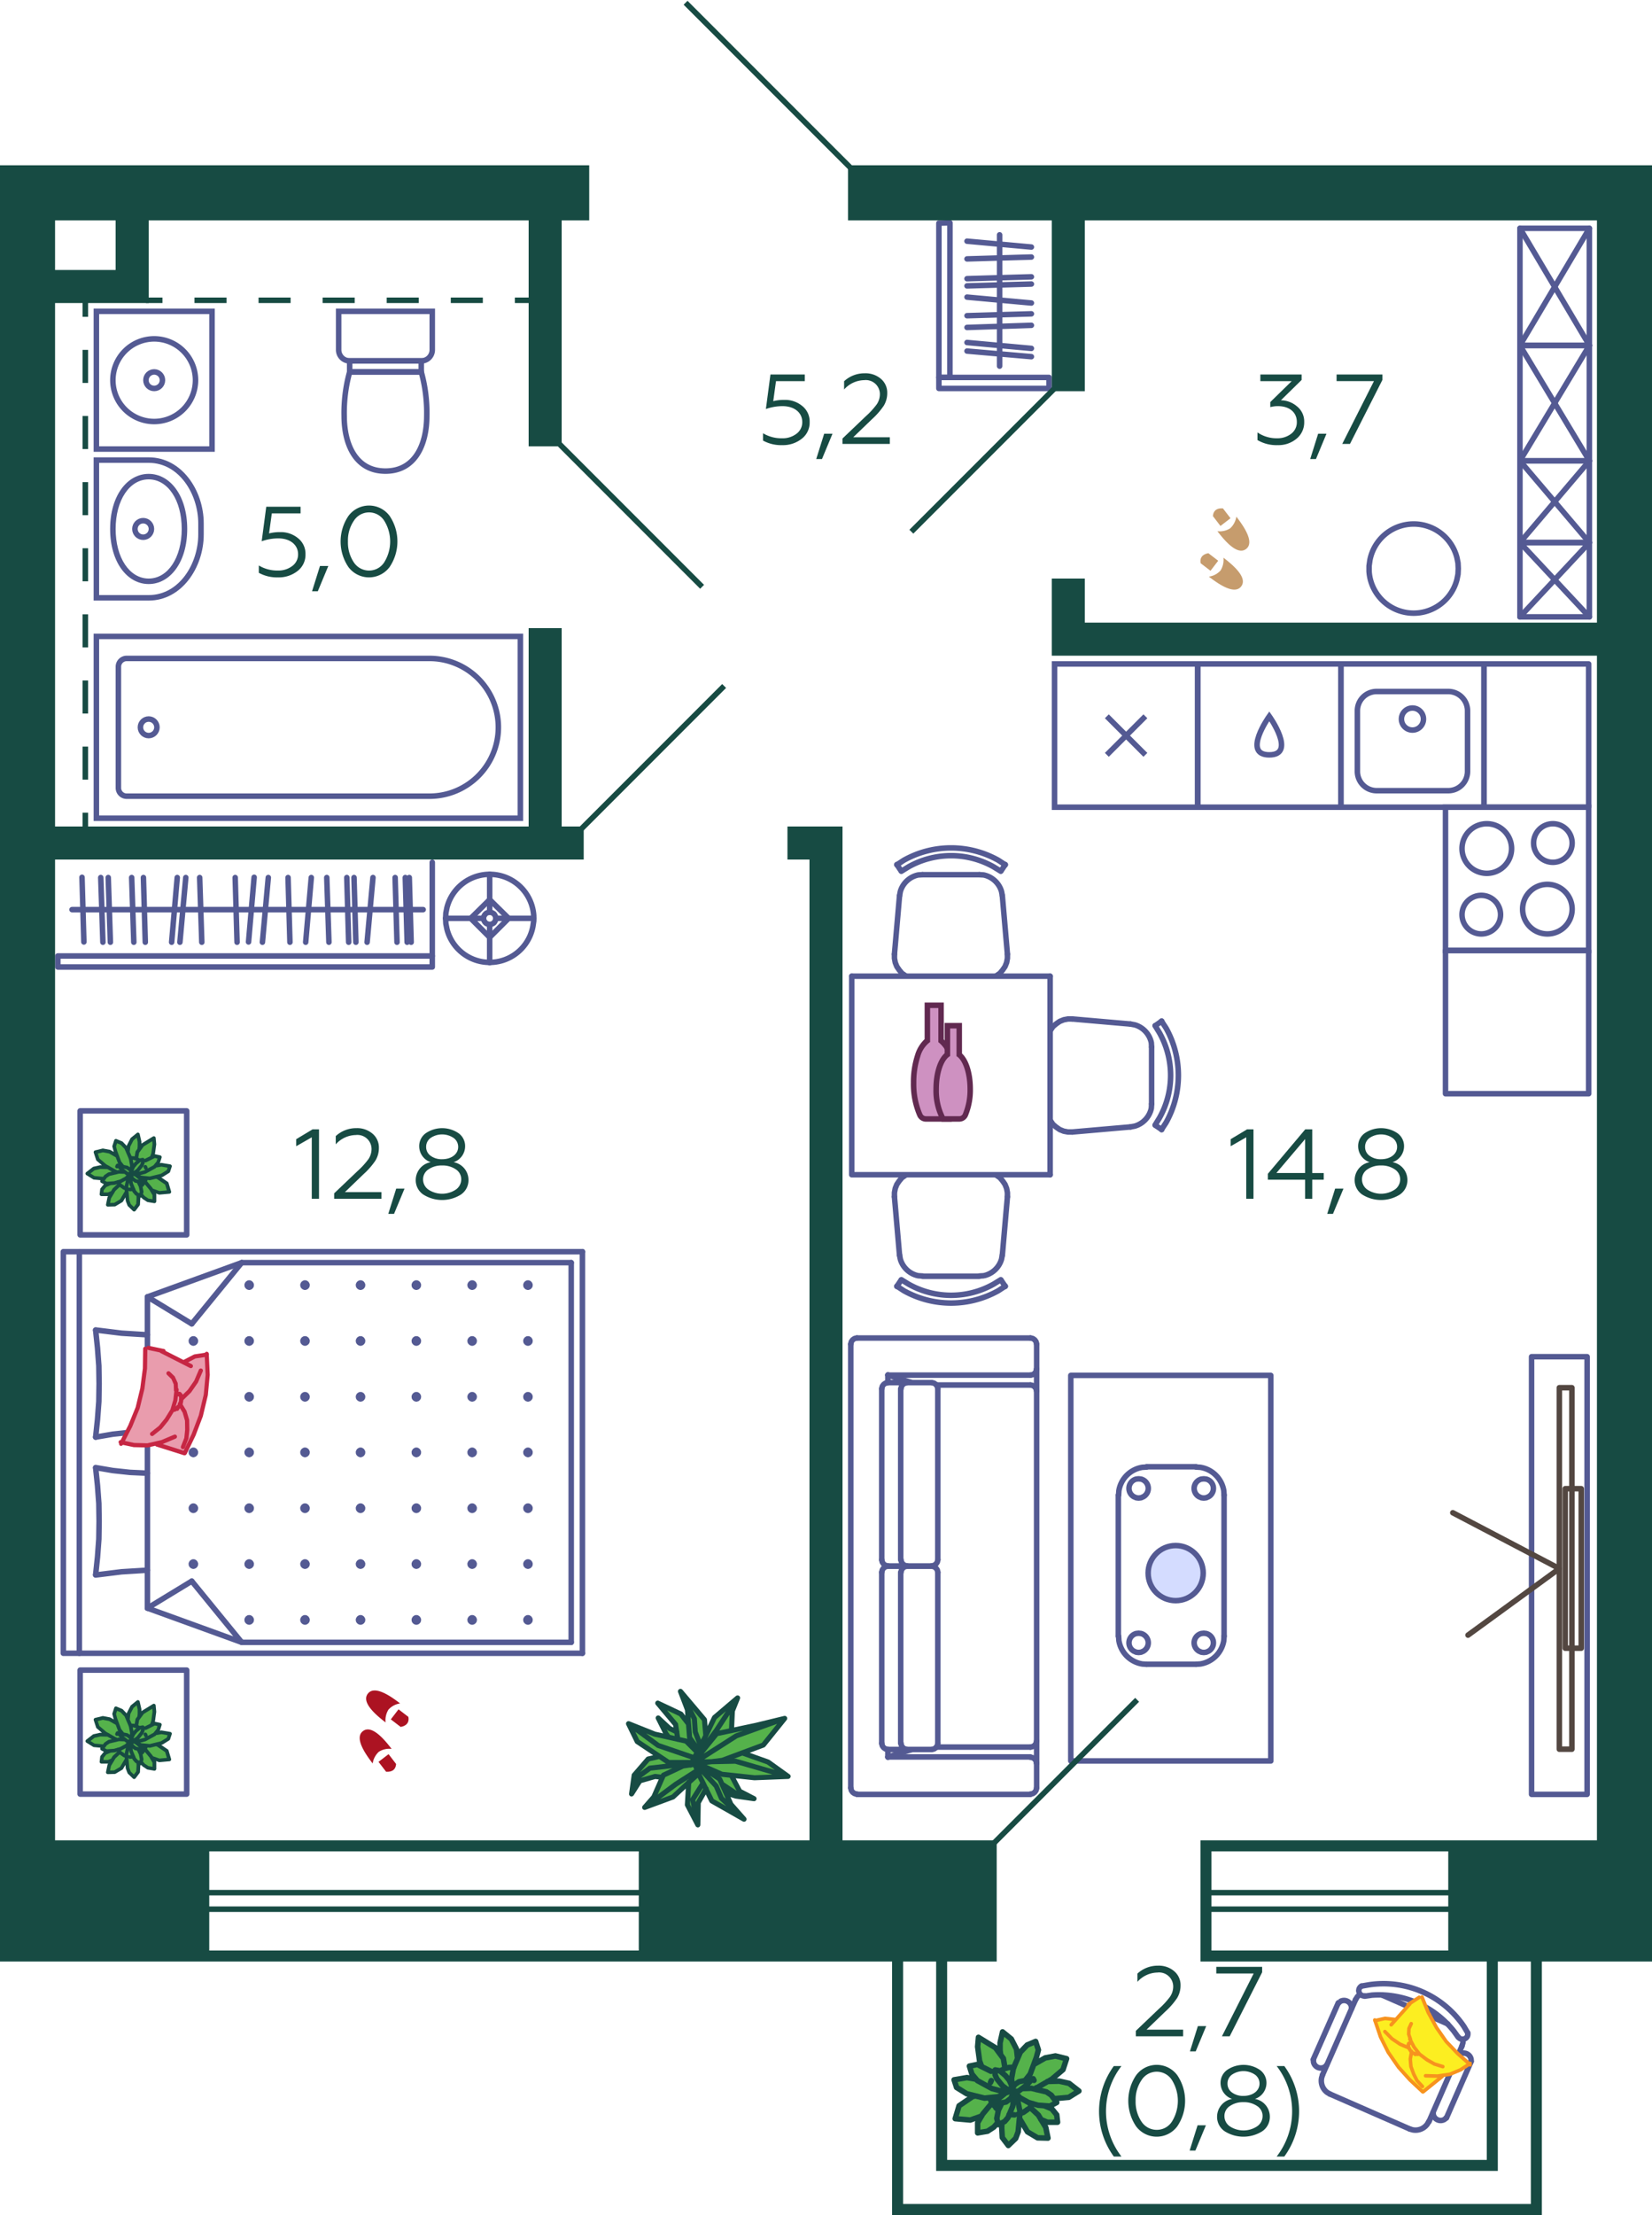 <svg xmlns="http://www.w3.org/2000/svg" width="300" height="402" viewBox="0 0 300 402">
  <title>6k_2fl_4</title>
  <g id="Слой_2" data-name="Слой 2">
    <g id="_6k_2fl_4" data-name="6k_2fl_4">
      <g id="m">
        <rect x="278.13" y="246.228" width="10.087" height="79.431" fill="none" stroke="#545a93" stroke-linecap="round" stroke-linejoin="round"/>
        <g>
          <path d="M247.845,362.286l1.293-.187a17.383,17.383,0,0,1,14.891,6.546l.755,1.052" fill="none" stroke="#545a93" stroke-linecap="round" stroke-linejoin="bevel"/>
          <line x1="262.904" y1="367.317" x2="250.923" y2="362.059" fill="none" stroke="#545a93" stroke-linecap="round" stroke-linejoin="round"/>
          <path d="M247.242,360.456l1.305-.226a17.615,17.615,0,0,1,17.306,7.563l.683,1.154" fill="none" stroke="#545a93" stroke-linecap="round" stroke-linejoin="bevel"/>
          <line x1="241.507" y1="380.044" x2="256.004" y2="386.389" fill="none" stroke="#545a93" stroke-linecap="round" stroke-linejoin="round"/>
          <polyline points="246.177 362.897 246.499 362.376 246.96 361.937" fill="none" stroke="#545a93" stroke-linecap="round" stroke-linejoin="bevel"/>
          <polyline points="247.818 362.237 247.493 362.222 247.202 362.093 246.934 361.888 246.813 361.604 246.742 361.294 246.806 360.943 246.973 360.663 247.242 360.455" fill="none" stroke="#545a93" stroke-linecap="round" stroke-linejoin="bevel"/>
          <line x1="238.489" y1="373.775" x2="243.022" y2="363.514" fill="none" stroke="#545a93" stroke-linecap="round" stroke-linejoin="round"/>
          <path d="M240.892,374.829l-.291.283a1.36,1.36,0,0,1-2.075-.914l-.011-.374" fill="none" stroke="#545a93" stroke-linecap="round" stroke-linejoin="bevel"/>
          <path d="M241.507,380.044l-.457-.262a2.638,2.638,0,0,1-1.041-2.7l.148-.491" fill="none" stroke="#545a93" stroke-linecap="round" stroke-linejoin="bevel"/>
          <line x1="246.177" y1="362.897" x2="240.157" y2="376.586" fill="none" stroke="#545a93" stroke-linecap="round" stroke-linejoin="round"/>
          <path d="M243.049,363.563l.291-.283a1.359,1.359,0,0,1,2.075.913l.011.374" fill="none" stroke="#545a93" stroke-linecap="round" stroke-linejoin="bevel"/>
          <line x1="262.665" y1="384.397" x2="267.161" y2="374.124" fill="none" stroke="#545a93" stroke-linecap="round" stroke-linejoin="round"/>
          <polyline points="266.536 368.947 266.558 369.283 266.467 369.586 266.262 369.854 266.005 370.024 265.657 370.084 265.332 370.069 265.041 369.94 264.822 369.709" fill="none" stroke="#545a93" stroke-linecap="round" stroke-linejoin="bevel"/>
          <polyline points="265.684 370.133 265.664 370.746 265.482 371.351" fill="none" stroke="#545a93" stroke-linecap="round" stroke-linejoin="bevel"/>
          <path d="M259.462,385.04l-.261.457a2.64,2.64,0,0,1-2.705,1.041l-.492-.149" fill="none" stroke="#545a93" stroke-linecap="round" stroke-linejoin="bevel"/>
          <line x1="259.5" y1="385.051" x2="265.482" y2="371.351" fill="none" stroke="#545a93" stroke-linecap="round" stroke-linejoin="round"/>
          <path d="M262.639,384.347l-.291.284a1.36,1.36,0,0,1-2.075-.914l-.011-.374" fill="none" stroke="#545a93" stroke-linecap="round" stroke-linejoin="bevel"/>
          <path d="M264.784,373.119l.292-.283a1.359,1.359,0,0,1,2.074.914l.011.374" fill="none" stroke="#545a93" stroke-linecap="round" stroke-linejoin="bevel"/>
        </g>
        <g>
          <line x1="187.133" y1="251.368" x2="170.064" y2="251.368" fill="none" stroke="#545a93" stroke-linecap="round" stroke-linejoin="round"/>
          <line x1="161.238" y1="249.574" x2="187.133" y2="249.574" fill="none" stroke="#545a93" stroke-linecap="round" stroke-linejoin="round"/>
          <line x1="155.613" y1="242.834" x2="187.133" y2="242.834" fill="none" stroke="#545a93" stroke-linecap="round" stroke-linejoin="round"/>
          <line x1="161.238" y1="318.87" x2="187.133" y2="318.87" fill="none" stroke="#545a93" stroke-linecap="round" stroke-linejoin="round"/>
          <line x1="155.613" y1="325.659" x2="187.133" y2="325.659" fill="none" stroke="#545a93" stroke-linecap="round" stroke-linejoin="round"/>
          <line x1="187.133" y1="317.076" x2="170.064" y2="317.076" fill="none" stroke="#545a93" stroke-linecap="round" stroke-linejoin="round"/>
          <line x1="188.249" y1="320.034" x2="188.249" y2="248.459" fill="none" stroke="#545a93" stroke-linecap="round" stroke-linejoin="round"/>
          <polyline points="188.249 320.034 188.151 319.597 187.909 319.258 187.57 319.015 187.133 318.918" fill="none" stroke="#545a93" stroke-linecap="round" stroke-linejoin="bevel"/>
          <polyline points="187.133 325.61 187.57 325.513 187.909 325.271 188.151 324.932 188.248 324.495" fill="none" stroke="#545a93" stroke-linecap="round" stroke-linejoin="bevel"/>
          <line x1="188.249" y1="324.495" x2="188.249" y2="320.034" fill="none" stroke="#545a93" stroke-linecap="round" stroke-linejoin="round"/>
          <polyline points="187.133 317.076 187.57 316.979 187.909 316.736 188.151 316.397 188.248 315.96" fill="none" stroke="#545a93" stroke-linecap="round" stroke-linejoin="bevel"/>
          <polyline points="188.249 243.949 188.151 243.512 187.909 243.173 187.57 242.931 187.133 242.834" fill="none" stroke="#545a93" stroke-linecap="round" stroke-linejoin="bevel"/>
          <polyline points="188.249 252.484 188.151 252.047 187.909 251.708 187.57 251.465 187.133 251.368" fill="none" stroke="#545a93" stroke-linecap="round" stroke-linejoin="bevel"/>
          <polyline points="187.133 249.574 187.57 249.477 187.909 249.235 188.151 248.895 188.248 248.459" fill="none" stroke="#545a93" stroke-linecap="round" stroke-linejoin="bevel"/>
          <line x1="188.249" y1="248.459" x2="188.249" y2="243.949" fill="none" stroke="#545a93" stroke-linecap="round" stroke-linejoin="round"/>
          <line x1="154.498" y1="324.495" x2="154.498" y2="243.949" fill="none" stroke="#545a93" stroke-linecap="round" stroke-linejoin="round"/>
          <polyline points="154.498 324.495 154.595 324.932 154.837 325.271 155.177 325.513 155.613 325.61" fill="none" stroke="#545a93" stroke-linecap="round" stroke-linejoin="bevel"/>
          <line x1="161.238" y1="318.87" x2="161.238" y2="317.512" fill="none" stroke="#545a93" stroke-linecap="round" stroke-linejoin="round"/>
          <polyline points="165.505 317.561 163.372 318.143 161.238 318.918" fill="none" stroke="#545a93" stroke-linecap="round" stroke-linejoin="bevel"/>
          <polyline points="155.613 242.834 155.177 242.931 154.837 243.173 154.595 243.512 154.498 243.949" fill="none" stroke="#545a93" stroke-linecap="round" stroke-linejoin="bevel"/>
          <line x1="161.238" y1="250.932" x2="161.238" y2="249.574" fill="none" stroke="#545a93" stroke-linecap="round" stroke-linejoin="round"/>
          <polyline points="161.238 249.526 163.372 250.301 165.505 250.883" fill="none" stroke="#545a93" stroke-linecap="round" stroke-linejoin="bevel"/>
          <polyline points="169.191 317.512 169.627 317.415 169.967 317.173 170.209 316.833 170.306 316.397" fill="none" stroke="#545a93" stroke-linecap="round" stroke-linejoin="bevel"/>
          <line x1="169.191" y1="317.512" x2="161.238" y2="317.512" fill="none" stroke="#545a93" stroke-linecap="round" stroke-linejoin="round"/>
          <polyline points="160.123 316.397 160.22 316.833 160.462 317.173 160.802 317.415 161.238 317.512" fill="none" stroke="#545a93" stroke-linecap="round" stroke-linejoin="bevel"/>
          <line x1="160.123" y1="316.397" x2="160.123" y2="285.362" fill="none" stroke="#545a93" stroke-linecap="round" stroke-linejoin="round"/>
          <polyline points="161.238 284.246 160.802 284.343 160.462 284.586 160.22 284.925 160.123 285.362" fill="none" stroke="#545a93" stroke-linecap="round" stroke-linejoin="bevel"/>
          <line x1="161.238" y1="284.246" x2="169.191" y2="284.246" fill="none" stroke="#545a93" stroke-linecap="round" stroke-linejoin="round"/>
          <polyline points="170.306 285.362 170.209 284.925 169.967 284.586 169.627 284.343 169.191 284.246" fill="none" stroke="#545a93" stroke-linecap="round" stroke-linejoin="bevel"/>
          <line x1="170.306" y1="285.362" x2="170.306" y2="316.397" fill="none" stroke="#545a93" stroke-linecap="round" stroke-linejoin="round"/>
          <polyline points="170.306 252.047 170.209 251.611 169.967 251.271 169.627 251.029 169.191 250.932" fill="none" stroke="#545a93" stroke-linecap="round" stroke-linejoin="bevel"/>
          <line x1="169.191" y1="250.932" x2="161.238" y2="250.932" fill="none" stroke="#545a93" stroke-linecap="round" stroke-linejoin="round"/>
          <polyline points="161.238 250.932 160.802 251.029 160.462 251.271 160.22 251.611 160.123 252.047" fill="none" stroke="#545a93" stroke-linecap="round" stroke-linejoin="bevel"/>
          <line x1="160.123" y1="252.047" x2="160.123" y2="283.082" fill="none" stroke="#545a93" stroke-linecap="round" stroke-linejoin="round"/>
          <polyline points="160.123 283.083 160.22 283.519 160.462 283.858 160.802 284.101 161.238 284.198" fill="none" stroke="#545a93" stroke-linecap="round" stroke-linejoin="bevel"/>
          <line x1="161.238" y1="284.246" x2="169.191" y2="284.246" fill="none" stroke="#545a93" stroke-linecap="round" stroke-linejoin="round"/>
          <polyline points="169.191 284.198 169.627 284.101 169.967 283.858 170.209 283.519 170.306 283.082" fill="none" stroke="#545a93" stroke-linecap="round" stroke-linejoin="bevel"/>
          <line x1="170.306" y1="283.083" x2="170.306" y2="252.047" fill="none" stroke="#545a93" stroke-linecap="round" stroke-linejoin="round"/>
          <polyline points="164.73 250.932 164.293 251.029 163.954 251.271 163.711 251.611 163.614 252.047" fill="none" stroke="#545a93" stroke-linecap="round" stroke-linejoin="bevel"/>
          <line x1="163.566" y1="252.047" x2="163.566" y2="283.082" fill="none" stroke="#545a93" stroke-linecap="round" stroke-linejoin="round"/>
          <polyline points="163.614 283.083 163.711 283.519 163.954 283.858 164.293 284.101 164.729 284.198" fill="none" stroke="#545a93" stroke-linecap="round" stroke-linejoin="bevel"/>
          <polyline points="163.614 316.397 163.711 316.833 163.954 317.173 164.293 317.415 164.729 317.512" fill="none" stroke="#545a93" stroke-linecap="round" stroke-linejoin="bevel"/>
          <line x1="163.566" y1="316.397" x2="163.566" y2="285.362" fill="none" stroke="#545a93" stroke-linecap="round" stroke-linejoin="round"/>
          <polyline points="164.73 284.246 164.293 284.343 163.954 284.586 163.711 284.925 163.614 285.362" fill="none" stroke="#545a93" stroke-linecap="round" stroke-linejoin="bevel"/>
          <path d="M203.136,296.951l.048.776A5.14,5.14,0,0,0,207.451,302l.776.048" fill="none" stroke="#545a93" stroke-linecap="round" stroke-linejoin="bevel"/>
          <path d="M208.227,266.256l-.776.048a5.138,5.138,0,0,0-4.267,4.267l-.048.776" fill="none" stroke="#545a93" stroke-linecap="round" stroke-linejoin="bevel"/>
          <path d="M222.29,271.347l-.048-.776a5.138,5.138,0,0,0-4.268-4.267l-.775-.048" fill="none" stroke="#545a93" stroke-linecap="round" stroke-linejoin="bevel"/>
          <line x1="217.199" y1="266.207" x2="208.227" y2="266.207" fill="none" stroke="#545a93" stroke-linecap="round" stroke-linejoin="round"/>
          <line x1="222.29" y1="271.347" x2="222.29" y2="296.951" fill="none" stroke="#545a93" stroke-linecap="round" stroke-linejoin="round"/>
          <line x1="203.087" y1="271.347" x2="203.087" y2="296.951" fill="none" stroke="#545a93" stroke-linecap="round" stroke-linejoin="round"/>
          <path d="M206.773,271.881l.436-.049.436-.194a1.741,1.741,0,0,0-.436-3.2l-.436-.049-.437.049a1.741,1.741,0,0,0-.436,3.2l.436.194Z" fill="none" stroke="#545a93" stroke-linecap="round" stroke-linejoin="bevel"/>
          <path d="M218.605,271.881l.436-.049.437-.194a1.742,1.742,0,0,0-.437-3.2l-.436-.049-.437.049a1.741,1.741,0,0,0-.436,3.2l.436.194Z" fill="none" stroke="#545a93" stroke-linecap="round" stroke-linejoin="bevel"/>
          <line x1="217.199" y1="302.043" x2="208.227" y2="302.043" fill="none" stroke="#545a93" stroke-linecap="round" stroke-linejoin="round"/>
          <path d="M206.773,299.909l.436-.048.436-.194a1.742,1.742,0,0,0-.436-3.2l-.436-.048-.437.048a1.742,1.742,0,0,0-.436,3.2l.436.194Z" fill="none" stroke="#545a93" stroke-linecap="round" stroke-linejoin="bevel"/>
          <path d="M218.605,299.909l.436-.048.437-.194a1.742,1.742,0,0,0-.437-3.2l-.436-.048-.437.048a1.742,1.742,0,0,0-.436,3.2l.436.194Z" fill="none" stroke="#545a93" stroke-linecap="round" stroke-linejoin="bevel"/>
          <path d="M217.2,302.043l.775-.048a5.14,5.14,0,0,0,4.268-4.268l.048-.776" fill="none" stroke="#545a93" stroke-linecap="round" stroke-linejoin="bevel"/>
          <rect x="194.456" y="249.623" width="36.321" height="69.975" fill="none" stroke="#545a93" stroke-linecap="round" stroke-linejoin="round"/>
        </g>
        <g>
          <polygon points="170.5 68.5 170.5 40.5 172.507 40.437 172.5 68.5 170.5 68.5" fill="none" stroke="#545a93" stroke-linecap="round" stroke-linejoin="round"/>
          <line x1="181.526" y1="42.62" x2="181.526" y2="66.449" fill="none" stroke="#545a93" stroke-linecap="round" stroke-linejoin="round"/>
          <line x1="187.297" y1="63.23" x2="175.61" y2="62.163" fill="none" stroke="#545a93" stroke-linecap="round" stroke-linejoin="round"/>
          <line x1="187.297" y1="64.733" x2="175.61" y2="63.715" fill="none" stroke="#545a93" stroke-linecap="round" stroke-linejoin="round"/>
          <line x1="187.297" y1="56.956" x2="175.61" y2="57.296" fill="none" stroke="#545a93" stroke-linecap="round" stroke-linejoin="round"/>
          <line x1="187.297" y1="59.042" x2="175.61" y2="59.429" fill="none" stroke="#545a93" stroke-linecap="round" stroke-linejoin="round"/>
          <rect x="170.5" y="68.5" width="20" height="2" fill="none" stroke="#545a93" stroke-linecap="round" stroke-linejoin="round"/>
          <line x1="187.297" y1="44.838" x2="175.61" y2="43.772" fill="none" stroke="#545a93" stroke-linecap="round" stroke-linejoin="round"/>
          <line x1="187.297" y1="54.992" x2="175.61" y2="53.925" fill="none" stroke="#545a93" stroke-linecap="round" stroke-linejoin="round"/>
          <line x1="187.297" y1="46.651" x2="175.61" y2="46.99" fill="none" stroke="#545a93" stroke-linecap="round" stroke-linejoin="round"/>
          <line x1="187.297" y1="50.239" x2="175.61" y2="50.579" fill="none" stroke="#545a93" stroke-linecap="round" stroke-linejoin="round"/>
          <line x1="187.297" y1="51.549" x2="175.61" y2="51.888" fill="none" stroke="#545a93" stroke-linecap="round" stroke-linejoin="round"/>
        </g>
        <g>
          <rect x="276.019" y="41.437" width="12.608" height="21.253" fill="none" stroke="#545a93" stroke-linecap="round" stroke-linejoin="round"/>
          <line x1="288.627" y1="62.69" x2="276.019" y2="41.437" fill="none" stroke="#545a93" stroke-linecap="round" stroke-linejoin="round"/>
          <line x1="288.627" y1="41.437" x2="276.019" y2="62.69" fill="none" stroke="#545a93" stroke-linecap="round" stroke-linejoin="round"/>
          <rect x="276.019" y="62.69" width="12.608" height="20.949" fill="none" stroke="#545a93" stroke-linecap="round" stroke-linejoin="round"/>
          <line x1="288.627" y1="83.639" x2="276.019" y2="62.69" fill="none" stroke="#545a93" stroke-linecap="round" stroke-linejoin="round"/>
          <line x1="288.627" y1="62.69" x2="276.019" y2="83.639" fill="none" stroke="#545a93" stroke-linecap="round" stroke-linejoin="round"/>
          <rect x="276.019" y="83.639" width="12.608" height="14.839" fill="none" stroke="#545a93" stroke-linecap="round" stroke-linejoin="round"/>
          <line x1="288.627" y1="98.478" x2="276.019" y2="83.639" fill="none" stroke="#545a93" stroke-linecap="round" stroke-linejoin="round"/>
          <line x1="288.627" y1="83.639" x2="276.019" y2="98.478" fill="none" stroke="#545a93" stroke-linecap="round" stroke-linejoin="round"/>
          <rect x="276.019" y="98.478" width="12.608" height="13.481" fill="none" stroke="#545a93" stroke-linecap="round" stroke-linejoin="round"/>
          <line x1="288.628" y1="111.959" x2="276.019" y2="98.478" fill="none" stroke="#545a93" stroke-linecap="round" stroke-linejoin="round"/>
          <line x1="288.628" y1="98.478" x2="276.019" y2="111.959" fill="none" stroke="#545a93" stroke-linecap="round" stroke-linejoin="round"/>
        </g>
        <path d="M264.818,103.193l-.048-1.018-.194-.97a8.1,8.1,0,0,0-15.809.485l-.145,1.018v.97a8.111,8.111,0,0,0,15.954,1.5l.194-.969Z" fill="none" stroke="#545a93" stroke-linecap="round" stroke-linejoin="bevel"/>
        <g>
          <path d="M209.761,204.185l.776-1.261a15.743,15.743,0,0,0,0-15.517l-.776-1.261" fill="none" stroke="#545a93" stroke-linecap="round" stroke-linejoin="bevel"/>
          <line x1="209.809" y1="204.234" x2="210.973" y2="205.009" fill="none" stroke="#545a93" stroke-linecap="round" stroke-linejoin="round"/>
          <path d="M205.3,204.524l.775-.145a4.3,4.3,0,0,0,3.007-3.249l.048-.776" fill="none" stroke="#545a93" stroke-linecap="round" stroke-linejoin="bevel"/>
          <line x1="209.13" y1="200.354" x2="209.13" y2="190.025" fill="none" stroke="#545a93" stroke-linecap="round" stroke-linejoin="round"/>
          <path d="M210.925,205.009l.824-1.26a17.559,17.559,0,0,0,0-17.167l-.824-1.261" fill="none" stroke="#545a93" stroke-linecap="round" stroke-linejoin="bevel"/>
          <line x1="209.809" y1="186.146" x2="210.973" y2="185.321" fill="none" stroke="#545a93" stroke-linecap="round" stroke-linejoin="round"/>
          <path d="M209.13,190.025l-.048-.776A4.3,4.3,0,0,0,206.075,186l-.776-.145" fill="none" stroke="#545a93" stroke-linecap="round" stroke-linejoin="bevel"/>
          <line x1="181.781" y1="158.069" x2="182.556" y2="156.905" fill="none" stroke="#545a93" stroke-linecap="round" stroke-linejoin="round"/>
          <path d="M182.023,162.578l-.145-.776a4.3,4.3,0,0,0-3.249-3.006l-.776-.049" fill="none" stroke="#545a93" stroke-linecap="round" stroke-linejoin="bevel"/>
          <line x1="163.644" y1="158.069" x2="162.868" y2="156.905" fill="none" stroke="#545a93" stroke-linecap="round" stroke-linejoin="round"/>
          <path d="M167.524,158.747l-.776.049A4.3,4.3,0,0,0,163.5,161.8l-.146.776" fill="none" stroke="#545a93" stroke-linecap="round" stroke-linejoin="bevel"/>
          <path d="M182.557,156.953l-1.261-.824a17.561,17.561,0,0,0-17.167,0l-1.261.824" fill="none" stroke="#545a93" stroke-linecap="round" stroke-linejoin="bevel"/>
          <path d="M181.732,158.117l-1.261-.776a15.743,15.743,0,0,0-15.517,0l-1.261.776" fill="none" stroke="#545a93" stroke-linecap="round" stroke-linejoin="bevel"/>
          <line x1="177.853" y1="158.747" x2="167.524" y2="158.747" fill="none" stroke="#545a93" stroke-linecap="round" stroke-linejoin="round"/>
          <polyline points="180.956 177.078 181.587 176.641 182.072 176.059 182.508 175.429 182.799 174.702 182.944 173.926 182.944 173.198" fill="none" stroke="#545a93" stroke-linecap="round" stroke-linejoin="bevel"/>
          <polyline points="162.432 173.198 162.432 173.926 162.577 174.702 162.868 175.429 163.305 176.059 163.79 176.641 164.42 177.078" fill="none" stroke="#545a93" stroke-linecap="round" stroke-linejoin="bevel"/>
          <line x1="154.673" y1="177.175" x2="190.703" y2="177.175" fill="none" stroke="#545a93" stroke-linecap="round" stroke-linejoin="round"/>
          <line x1="182.944" y1="173.15" x2="182.023" y2="162.578" fill="none" stroke="#545a93" stroke-linecap="round" stroke-linejoin="round"/>
          <line x1="163.353" y1="162.578" x2="162.432" y2="173.15" fill="none" stroke="#545a93" stroke-linecap="round" stroke-linejoin="round"/>
          <polyline points="190.8 203.458 191.237 204.088 191.818 204.573 192.449 205.009 193.176 205.3 193.952 205.446 194.68 205.446" fill="none" stroke="#545a93" stroke-linecap="round" stroke-linejoin="bevel"/>
          <polyline points="182.944 217.181 182.944 216.454 182.799 215.678 182.508 214.95 182.072 214.32 181.587 213.738 180.956 213.302" fill="none" stroke="#545a93" stroke-linecap="round" stroke-linejoin="bevel"/>
          <polyline points="164.42 213.302 163.79 213.738 163.305 214.32 162.868 214.95 162.577 215.678 162.432 216.454 162.432 217.181" fill="none" stroke="#545a93" stroke-linecap="round" stroke-linejoin="bevel"/>
          <polyline points="190.703 213.205 154.673 213.205 154.673 177.175" fill="none" stroke="#545a93" stroke-linecap="round" stroke-linejoin="round"/>
          <line x1="190.703" y1="177.175" x2="190.703" y2="213.205" fill="none" stroke="#545a93" stroke-linecap="round" stroke-linejoin="round"/>
          <polyline points="194.68 184.933 193.952 184.933 193.176 185.079 192.449 185.37 191.819 185.806 191.237 186.291 190.8 186.922" fill="none" stroke="#545a93" stroke-linecap="round" stroke-linejoin="bevel"/>
          <line x1="181.781" y1="232.311" x2="182.556" y2="233.474" fill="none" stroke="#545a93" stroke-linecap="round" stroke-linejoin="round"/>
          <path d="M177.853,231.583l.776-.048a4.3,4.3,0,0,0,3.249-3.007l.145-.776" fill="none" stroke="#545a93" stroke-linecap="round" stroke-linejoin="bevel"/>
          <line x1="163.644" y1="232.311" x2="162.868" y2="233.474" fill="none" stroke="#545a93" stroke-linecap="round" stroke-linejoin="round"/>
          <path d="M163.353,227.752l.146.776a4.3,4.3,0,0,0,3.249,3.007l.776.048" fill="none" stroke="#545a93" stroke-linecap="round" stroke-linejoin="bevel"/>
          <path d="M162.869,233.426l1.26.824a17.559,17.559,0,0,0,17.167,0l1.261-.824" fill="none" stroke="#545a93" stroke-linecap="round" stroke-linejoin="bevel"/>
          <path d="M163.693,232.262l1.261.776a15.743,15.743,0,0,0,15.517,0l1.261-.776" fill="none" stroke="#545a93" stroke-linecap="round" stroke-linejoin="bevel"/>
          <line x1="167.524" y1="231.632" x2="177.853" y2="231.632" fill="none" stroke="#545a93" stroke-linecap="round" stroke-linejoin="round"/>
          <line x1="162.432" y1="217.23" x2="163.353" y2="227.801" fill="none" stroke="#545a93" stroke-linecap="round" stroke-linejoin="round"/>
          <line x1="182.023" y1="227.801" x2="182.944" y2="217.229" fill="none" stroke="#545a93" stroke-linecap="round" stroke-linejoin="round"/>
          <line x1="194.728" y1="205.446" x2="205.299" y2="204.524" fill="none" stroke="#545a93" stroke-linecap="round" stroke-linejoin="round"/>
          <line x1="205.299" y1="185.855" x2="194.728" y2="184.933" fill="none" stroke="#545a93" stroke-linecap="round" stroke-linejoin="round"/>
        </g>
        <polyline points="266.589 296.757 283.173 284.683 263.825 274.548" fill="none" stroke="#534741" stroke-linecap="round" stroke-linejoin="round"/>
        <rect x="284.24" y="270.183" width="2.91" height="28.95" fill="none" stroke="#534741" stroke-linecap="round" stroke-linejoin="round"/>
        <rect x="283.173" y="251.853" width="2.279" height="65.611" fill="none" stroke="#534741" stroke-linecap="round" stroke-linejoin="round"/>
        <g>
          <rect x="10.5" y="173.5" width="68" height="2" fill="none" stroke="#545a93" stroke-linecap="round" stroke-linejoin="round"/>
          <line x1="13.08" y1="165.088" x2="76.848" y2="165.088" fill="none" stroke="#545a93" stroke-linecap="round" stroke-linejoin="round"/>
          <line x1="46.152" y1="159.221" x2="45.134" y2="170.956" fill="none" stroke="#545a93" stroke-linecap="round" stroke-linejoin="round"/>
          <line x1="32.186" y1="159.269" x2="31.168" y2="171.004" fill="none" stroke="#545a93" stroke-linecap="round" stroke-linejoin="round"/>
          <line x1="33.738" y1="159.269" x2="32.671" y2="171.004" fill="none" stroke="#545a93" stroke-linecap="round" stroke-linejoin="round"/>
          <line x1="48.722" y1="159.269" x2="47.655" y2="171.004" fill="none" stroke="#545a93" stroke-linecap="round" stroke-linejoin="round"/>
          <line x1="56.53" y1="159.269" x2="55.511" y2="171.004" fill="none" stroke="#545a93" stroke-linecap="round" stroke-linejoin="round"/>
          <line x1="67.731" y1="159.269" x2="66.664" y2="171.004" fill="none" stroke="#545a93" stroke-linecap="round" stroke-linejoin="round"/>
          <line x1="14.893" y1="159.221" x2="15.232" y2="170.956" fill="none" stroke="#545a93" stroke-linecap="round" stroke-linejoin="round"/>
          <line x1="23.912" y1="159.269" x2="24.3" y2="171.004" fill="none" stroke="#545a93" stroke-linecap="round" stroke-linejoin="round"/>
          <line x1="26.046" y1="159.269" x2="26.385" y2="171.004" fill="none" stroke="#545a93" stroke-linecap="round" stroke-linejoin="round"/>
          <line x1="42.709" y1="159.269" x2="43.049" y2="171.004" fill="none" stroke="#545a93" stroke-linecap="round" stroke-linejoin="round"/>
          <line x1="59.342" y1="159.269" x2="59.73" y2="171.004" fill="none" stroke="#545a93" stroke-linecap="round" stroke-linejoin="round"/>
          <line x1="73.599" y1="159.269" x2="73.938" y2="171.004" fill="none" stroke="#545a93" stroke-linecap="round" stroke-linejoin="round"/>
          <line x1="18.299" y1="159.269" x2="18.687" y2="171.004" fill="none" stroke="#545a93" stroke-linecap="round" stroke-linejoin="round"/>
          <line x1="52.311" y1="159.269" x2="52.65" y2="171.004" fill="none" stroke="#545a93" stroke-linecap="round" stroke-linejoin="round"/>
          <line x1="62.979" y1="159.269" x2="63.318" y2="171.004" fill="none" stroke="#545a93" stroke-linecap="round" stroke-linejoin="round"/>
          <line x1="64.288" y1="159.269" x2="64.628" y2="171.004" fill="none" stroke="#545a93" stroke-linecap="round" stroke-linejoin="round"/>
          <line x1="71.756" y1="159.269" x2="72.095" y2="171.004" fill="none" stroke="#545a93" stroke-linecap="round" stroke-linejoin="round"/>
          <line x1="36.26" y1="159.269" x2="36.647" y2="171.004" fill="none" stroke="#545a93" stroke-linecap="round" stroke-linejoin="round"/>
          <line x1="19.657" y1="159.269" x2="20.045" y2="171.004" fill="none" stroke="#545a93" stroke-linecap="round" stroke-linejoin="round"/>
          <line x1="74.326" y1="159.269" x2="74.666" y2="171.004" fill="none" stroke="#545a93" stroke-linecap="round" stroke-linejoin="round"/>
          <line x1="78.5" y1="173.5" x2="78.5" y2="156.5" fill="none" stroke="#545a93" stroke-linecap="round" stroke-linejoin="round"/>
        </g>
        <g>
          <line x1="90.038" y1="166.67" x2="96.924" y2="166.67" fill="none" stroke="#545a93" stroke-linecap="round" stroke-linejoin="round"/>
          <line x1="88.922" y1="165.555" x2="88.922" y2="158.669" fill="none" stroke="#545a93" stroke-linecap="round" stroke-linejoin="round"/>
          <line x1="87.759" y1="166.67" x2="80.921" y2="166.67" fill="none" stroke="#545a93" stroke-linecap="round" stroke-linejoin="round"/>
          <line x1="88.922" y1="174.72" x2="88.922" y2="167.834" fill="none" stroke="#545a93" stroke-linecap="round" stroke-linejoin="round"/>
          <polygon points="88.922 170.113 85.479 166.67 88.922 163.276 92.365 166.67 88.922 170.113" fill="none" stroke="#545a93" stroke-linecap="round" stroke-linejoin="round"/>
          <path d="M80.921,166.67l.049.97.194.97a7.993,7.993,0,0,0,15.614-.485l.146-.97v-.97a8.01,8.01,0,0,0-15.76-1.455l-.194.97Z" fill="none" stroke="#545a93" stroke-linecap="round" stroke-linejoin="bevel"/>
          <polygon points="87.807 166.67 87.856 167.01 88.05 167.349 88.292 167.591 88.632 167.737 89.02 167.785 89.359 167.688 89.698 167.494 89.892 167.203 90.038 166.864 90.038 166.476 89.892 166.137 89.698 165.846 89.359 165.652 89.02 165.555 88.632 165.603 88.292 165.749 88.05 165.991 87.856 166.331 87.807 166.67" fill="none" stroke="#545a93" stroke-linecap="round" stroke-linejoin="bevel"/>
        </g>
        <rect x="269.5" y="120.5" width="19" height="26" fill="none" stroke="#545a93" stroke-linecap="round" stroke-linejoin="round"/>
        <rect x="262.5" y="172.5" width="26" height="26" fill="none" stroke="#545a93" stroke-linecap="round" stroke-linejoin="round"/>
        <g>
          <polyline points="26.775 291.86 43.893 298.067 34.825 286.962" fill="none" stroke="#545a93" stroke-linecap="round" stroke-linejoin="round"/>
          <line x1="103.733" y1="229.159" x2="103.733" y2="298.067" fill="none" stroke="#545a93" stroke-linecap="round" stroke-linejoin="round"/>
          <line x1="14.41" y1="300.055" x2="105.769" y2="300.055" fill="none" stroke="#545a93" stroke-linecap="round" stroke-linejoin="round"/>
          <line x1="43.893" y1="298.067" x2="103.733" y2="298.067" fill="none" stroke="#545a93" stroke-linecap="round" stroke-linejoin="round"/>
          <line x1="14.41" y1="227.171" x2="105.769" y2="227.171" fill="none" stroke="#545a93" stroke-linecap="round" stroke-linejoin="round"/>
          <line x1="43.893" y1="229.159" x2="103.733" y2="229.159" fill="none" stroke="#545a93" stroke-linecap="round" stroke-linejoin="round"/>
          <polygon points="95.877 283.47 95.683 283.519 95.538 283.713 95.489 283.907 95.586 284.101 95.78 284.246 95.974 284.246 96.168 284.101 96.265 283.907 96.216 283.713 96.071 283.519 95.877 283.47" fill="none" stroke="#545a93" stroke-linecap="round" stroke-linejoin="bevel"/>
          <polygon points="95.877 293.605 95.683 293.654 95.538 293.848 95.489 294.042 95.586 294.236 95.78 294.381 95.974 294.381 96.168 294.236 96.265 294.042 96.216 293.848 96.071 293.654 95.877 293.605" fill="none" stroke="#545a93" stroke-linecap="round" stroke-linejoin="bevel"/>
          <polygon points="85.742 283.47 85.548 283.519 85.403 283.713 85.354 283.907 85.451 284.101 85.645 284.246 85.839 284.246 86.033 284.101 86.13 283.907 86.081 283.713 85.936 283.519 85.742 283.47" fill="none" stroke="#545a93" stroke-linecap="round" stroke-linejoin="bevel"/>
          <polygon points="85.742 293.605 85.548 293.654 85.403 293.848 85.354 294.042 85.451 294.236 85.645 294.381 85.839 294.381 86.033 294.236 86.13 294.042 86.081 293.848 85.936 293.654 85.742 293.605" fill="none" stroke="#545a93" stroke-linecap="round" stroke-linejoin="bevel"/>
          <polygon points="95.877 273.336 95.683 273.384 95.538 273.578 95.489 273.772 95.586 273.966 95.78 274.111 95.974 274.111 96.168 273.966 96.265 273.772 96.216 273.578 96.071 273.384 95.877 273.336" fill="none" stroke="#545a93" stroke-linecap="round" stroke-linejoin="bevel"/>
          <polygon points="85.742 273.336 85.548 273.384 85.403 273.578 85.354 273.772 85.451 273.966 85.645 274.111 85.839 274.111 86.033 273.966 86.13 273.772 86.081 273.578 85.936 273.384 85.742 273.336" fill="none" stroke="#545a93" stroke-linecap="round" stroke-linejoin="bevel"/>
          <polygon points="75.607 283.471 75.413 283.519 75.268 283.713 75.219 283.907 75.316 284.101 75.51 284.246 75.704 284.246 75.898 284.101 75.995 283.907 75.946 283.713 75.801 283.519 75.607 283.471" fill="none" stroke="#545a93" stroke-linecap="round" stroke-linejoin="bevel"/>
          <polygon points="75.607 293.606 75.413 293.654 75.268 293.848 75.219 294.042 75.316 294.236 75.51 294.381 75.704 294.381 75.898 294.236 75.995 294.042 75.946 293.848 75.801 293.654 75.607 293.606" fill="none" stroke="#545a93" stroke-linecap="round" stroke-linejoin="bevel"/>
          <polygon points="65.472 283.471 65.278 283.519 65.133 283.713 65.084 283.907 65.181 284.101 65.375 284.246 65.569 284.246 65.763 284.101 65.86 283.907 65.811 283.713 65.666 283.519 65.472 283.471" fill="none" stroke="#545a93" stroke-linecap="round" stroke-linejoin="bevel"/>
          <polygon points="65.472 293.606 65.278 293.654 65.133 293.848 65.084 294.042 65.181 294.236 65.375 294.381 65.569 294.381 65.763 294.236 65.86 294.042 65.811 293.848 65.666 293.654 65.472 293.606" fill="none" stroke="#545a93" stroke-linecap="round" stroke-linejoin="bevel"/>
          <polygon points="75.607 273.336 75.413 273.384 75.268 273.578 75.219 273.772 75.316 273.966 75.51 274.111 75.704 274.111 75.898 273.966 75.995 273.772 75.946 273.578 75.801 273.384 75.607 273.336" fill="none" stroke="#545a93" stroke-linecap="round" stroke-linejoin="bevel"/>
          <polygon points="65.472 273.336 65.278 273.384 65.133 273.578 65.084 273.772 65.181 273.966 65.375 274.111 65.569 274.111 65.763 273.966 65.86 273.772 65.811 273.578 65.666 273.384 65.472 273.336" fill="none" stroke="#545a93" stroke-linecap="round" stroke-linejoin="bevel"/>
          <polygon points="95.877 263.201 95.683 263.249 95.537 263.443 95.489 263.637 95.586 263.831 95.78 263.977 95.974 263.977 96.168 263.831 96.265 263.637 96.216 263.443 96.071 263.249 95.877 263.201" fill="none" stroke="#545a93" stroke-linecap="round" stroke-linejoin="bevel"/>
          <polygon points="95.877 253.114 95.683 253.163 95.537 253.357 95.489 253.551 95.586 253.745 95.78 253.89 95.974 253.89 96.168 253.745 96.265 253.551 96.216 253.357 96.071 253.163 95.877 253.114" fill="none" stroke="#545a93" stroke-linecap="round" stroke-linejoin="bevel"/>
          <polygon points="85.742 263.201 85.548 263.249 85.402 263.443 85.354 263.637 85.451 263.831 85.645 263.977 85.839 263.977 86.033 263.831 86.13 263.637 86.081 263.443 85.936 263.249 85.742 263.201" fill="none" stroke="#545a93" stroke-linecap="round" stroke-linejoin="bevel"/>
          <polygon points="85.742 253.114 85.548 253.163 85.402 253.357 85.354 253.551 85.451 253.745 85.645 253.89 85.839 253.89 86.033 253.745 86.13 253.551 86.081 253.357 85.936 253.163 85.742 253.114" fill="none" stroke="#545a93" stroke-linecap="round" stroke-linejoin="bevel"/>
          <polygon points="95.877 242.979 95.683 243.028 95.537 243.222 95.489 243.416 95.586 243.61 95.78 243.755 95.974 243.755 96.168 243.61 96.265 243.416 96.216 243.222 96.071 243.028 95.877 242.979" fill="none" stroke="#545a93" stroke-linecap="round" stroke-linejoin="bevel"/>
          <polygon points="85.742 242.979 85.548 243.028 85.402 243.222 85.354 243.416 85.451 243.61 85.645 243.755 85.839 243.755 86.033 243.61 86.13 243.416 86.081 243.222 85.936 243.028 85.742 242.979" fill="none" stroke="#545a93" stroke-linecap="round" stroke-linejoin="bevel"/>
          <polygon points="75.607 263.201 75.413 263.249 75.267 263.443 75.219 263.637 75.316 263.831 75.51 263.977 75.704 263.977 75.898 263.831 75.995 263.637 75.946 263.443 75.801 263.249 75.607 263.201" fill="none" stroke="#545a93" stroke-linecap="round" stroke-linejoin="bevel"/>
          <polygon points="75.607 253.114 75.413 253.163 75.267 253.357 75.219 253.551 75.316 253.745 75.51 253.89 75.704 253.89 75.898 253.745 75.995 253.551 75.946 253.357 75.801 253.163 75.607 253.114" fill="none" stroke="#545a93" stroke-linecap="round" stroke-linejoin="bevel"/>
          <polygon points="65.472 263.201 65.278 263.249 65.132 263.443 65.084 263.637 65.181 263.831 65.375 263.977 65.569 263.977 65.763 263.831 65.86 263.637 65.811 263.443 65.666 263.249 65.472 263.201" fill="none" stroke="#545a93" stroke-linecap="round" stroke-linejoin="bevel"/>
          <polygon points="65.472 253.114 65.278 253.163 65.132 253.357 65.084 253.551 65.181 253.745 65.375 253.89 65.569 253.89 65.763 253.745 65.86 253.551 65.811 253.357 65.666 253.163 65.472 253.114" fill="none" stroke="#545a93" stroke-linecap="round" stroke-linejoin="bevel"/>
          <polygon points="75.607 242.979 75.413 243.028 75.267 243.222 75.219 243.416 75.316 243.61 75.51 243.755 75.704 243.755 75.898 243.61 75.995 243.416 75.946 243.222 75.801 243.028 75.607 242.979" fill="none" stroke="#545a93" stroke-linecap="round" stroke-linejoin="bevel"/>
          <polygon points="65.472 242.979 65.278 243.028 65.132 243.222 65.084 243.416 65.181 243.61 65.375 243.755 65.569 243.755 65.763 243.61 65.86 243.416 65.811 243.222 65.666 243.028 65.472 242.979" fill="none" stroke="#545a93" stroke-linecap="round" stroke-linejoin="bevel"/>
          <polygon points="95.877 232.844 95.683 232.893 95.537 233.087 95.489 233.281 95.586 233.475 95.78 233.62 95.974 233.62 96.168 233.475 96.265 233.281 96.216 233.087 96.071 232.893 95.877 232.844" fill="none" stroke="#545a93" stroke-linecap="round" stroke-linejoin="bevel"/>
          <polygon points="85.742 232.844 85.548 232.893 85.402 233.087 85.354 233.281 85.451 233.475 85.645 233.62 85.839 233.62 86.033 233.475 86.13 233.281 86.081 233.087 85.936 232.893 85.742 232.844" fill="none" stroke="#545a93" stroke-linecap="round" stroke-linejoin="bevel"/>
          <polygon points="75.607 232.844 75.413 232.893 75.267 233.087 75.219 233.281 75.316 233.475 75.51 233.62 75.704 233.62 75.898 233.475 75.995 233.281 75.946 233.087 75.801 232.893 75.607 232.844" fill="none" stroke="#545a93" stroke-linecap="round" stroke-linejoin="bevel"/>
          <polygon points="65.472 232.844 65.278 232.893 65.132 233.087 65.084 233.281 65.181 233.475 65.375 233.62 65.569 233.62 65.763 233.475 65.86 233.281 65.811 233.087 65.666 232.893 65.472 232.844" fill="none" stroke="#545a93" stroke-linecap="round" stroke-linejoin="bevel"/>
          <line x1="34.825" y1="240.263" x2="43.893" y2="229.159" fill="none" stroke="#545a93" stroke-linecap="round" stroke-linejoin="round"/>
          <polyline points="26.775 291.86 26.775 235.366 34.825 240.263" fill="none" stroke="#545a93" stroke-linecap="round" stroke-linejoin="round"/>
          <line x1="26.775" y1="291.86" x2="34.825" y2="286.962" fill="none" stroke="#545a93" stroke-linecap="round" stroke-linejoin="round"/>
          <polygon points="55.386 283.47 55.192 283.519 55.046 283.713 54.998 283.907 55.095 284.101 55.289 284.246 55.483 284.246 55.677 284.101 55.774 283.907 55.725 283.713 55.58 283.519 55.386 283.47" fill="none" stroke="#545a93" stroke-linecap="round" stroke-linejoin="bevel"/>
          <polygon points="55.386 293.605 55.192 293.654 55.046 293.848 54.998 294.042 55.095 294.236 55.289 294.381 55.483 294.381 55.677 294.236 55.774 294.042 55.725 293.848 55.58 293.654 55.386 293.605" fill="none" stroke="#545a93" stroke-linecap="round" stroke-linejoin="bevel"/>
          <polygon points="55.386 273.336 55.192 273.384 55.046 273.578 54.998 273.772 55.095 273.966 55.289 274.111 55.483 274.111 55.677 273.966 55.774 273.772 55.725 273.578 55.58 273.384 55.386 273.336" fill="none" stroke="#545a93" stroke-linecap="round" stroke-linejoin="bevel"/>
          <polygon points="45.251 283.471 45.057 283.519 44.911 283.713 44.863 283.907 44.96 284.101 45.154 284.246 45.348 284.246 45.542 284.101 45.639 283.907 45.59 283.713 45.445 283.519 45.251 283.471" fill="none" stroke="#545a93" stroke-linecap="round" stroke-linejoin="bevel"/>
          <polygon points="45.251 293.606 45.057 293.654 44.911 293.848 44.863 294.042 44.96 294.236 45.154 294.381 45.348 294.381 45.542 294.236 45.639 294.042 45.59 293.848 45.445 293.654 45.251 293.606" fill="none" stroke="#545a93" stroke-linecap="round" stroke-linejoin="bevel"/>
          <polygon points="35.116 283.471 34.922 283.519 34.776 283.713 34.728 283.907 34.825 284.101 35.019 284.246 35.213 284.246 35.407 284.101 35.504 283.907 35.455 283.713 35.31 283.519 35.116 283.471" fill="none" stroke="#545a93" stroke-linecap="round" stroke-linejoin="bevel"/>
          <polygon points="45.251 273.336 45.057 273.384 44.911 273.578 44.863 273.772 44.96 273.966 45.154 274.111 45.348 274.111 45.542 273.966 45.639 273.772 45.59 273.578 45.445 273.384 45.251 273.336" fill="none" stroke="#545a93" stroke-linecap="round" stroke-linejoin="bevel"/>
          <polygon points="35.116 273.336 34.922 273.384 34.776 273.578 34.728 273.772 34.825 273.966 35.019 274.111 35.213 274.111 35.407 273.966 35.504 273.772 35.455 273.578 35.31 273.384 35.116 273.336" fill="none" stroke="#545a93" stroke-linecap="round" stroke-linejoin="bevel"/>
          <polygon points="55.386 263.201 55.192 263.249 55.046 263.443 54.998 263.637 55.095 263.831 55.289 263.976 55.483 263.976 55.677 263.831 55.774 263.637 55.725 263.443 55.58 263.249 55.386 263.201" fill="none" stroke="#545a93" stroke-linecap="round" stroke-linejoin="bevel"/>
          <polygon points="55.386 253.114 55.192 253.163 55.046 253.357 54.998 253.55 55.095 253.744 55.289 253.89 55.483 253.89 55.677 253.744 55.774 253.55 55.725 253.357 55.58 253.163 55.386 253.114" fill="none" stroke="#545a93" stroke-linecap="round" stroke-linejoin="bevel"/>
          <polygon points="55.386 242.979 55.192 243.028 55.046 243.222 54.998 243.416 55.095 243.609 55.289 243.755 55.483 243.755 55.677 243.609 55.774 243.416 55.725 243.222 55.58 243.028 55.386 242.979" fill="none" stroke="#545a93" stroke-linecap="round" stroke-linejoin="bevel"/>
          <polygon points="45.251 263.201 45.057 263.249 44.911 263.443 44.863 263.637 44.96 263.831 45.154 263.976 45.348 263.976 45.542 263.831 45.639 263.637 45.59 263.443 45.445 263.249 45.251 263.201" fill="none" stroke="#545a93" stroke-linecap="round" stroke-linejoin="bevel"/>
          <polygon points="45.251 253.114 45.057 253.163 44.911 253.357 44.863 253.55 44.96 253.744 45.154 253.89 45.348 253.89 45.542 253.744 45.639 253.55 45.59 253.357 45.445 253.163 45.251 253.114" fill="none" stroke="#545a93" stroke-linecap="round" stroke-linejoin="bevel"/>
          <polygon points="35.116 263.201 34.922 263.249 34.776 263.443 34.728 263.637 34.825 263.831 35.019 263.976 35.213 263.976 35.407 263.831 35.504 263.637 35.455 263.443 35.31 263.249 35.116 263.201" fill="none" stroke="#545a93" stroke-linecap="round" stroke-linejoin="bevel"/>
          <polygon points="35.116 253.114 34.922 253.163 34.776 253.357 34.728 253.55 34.825 253.744 35.019 253.89 35.213 253.89 35.407 253.744 35.504 253.55 35.455 253.357 35.31 253.163 35.116 253.114" fill="none" stroke="#545a93" stroke-linecap="round" stroke-linejoin="bevel"/>
          <polygon points="45.251 242.979 45.057 243.028 44.911 243.222 44.863 243.416 44.96 243.609 45.154 243.755 45.348 243.755 45.542 243.609 45.639 243.416 45.59 243.222 45.445 243.028 45.251 242.979" fill="none" stroke="#545a93" stroke-linecap="round" stroke-linejoin="bevel"/>
          <polygon points="35.116 242.979 34.922 243.028 34.776 243.222 34.728 243.416 34.825 243.609 35.019 243.755 35.213 243.755 35.407 243.609 35.504 243.416 35.455 243.222 35.31 243.028 35.116 242.979" fill="none" stroke="#545a93" stroke-linecap="round" stroke-linejoin="bevel"/>
          <line x1="26.775" y1="235.366" x2="43.893" y2="229.159" fill="none" stroke="#545a93" stroke-linecap="round" stroke-linejoin="round"/>
          <polygon points="55.386 232.844 55.192 232.893 55.046 233.087 54.998 233.281 55.095 233.474 55.289 233.62 55.483 233.62 55.677 233.474 55.774 233.281 55.725 233.087 55.58 232.893 55.386 232.844" fill="none" stroke="#545a93" stroke-linecap="round" stroke-linejoin="bevel"/>
          <polygon points="45.251 232.844 45.057 232.893 44.911 233.087 44.863 233.281 44.96 233.474 45.154 233.62 45.348 233.62 45.542 233.474 45.639 233.281 45.59 233.087 45.445 232.893 45.251 232.844" fill="none" stroke="#545a93" stroke-linecap="round" stroke-linejoin="bevel"/>
          <polyline points="17.368 285.798 17.707 282.597 17.949 279.348 17.998 276.1 17.949 272.851 17.707 269.602 17.368 266.401" fill="none" stroke="#545a93" stroke-linecap="round" stroke-linejoin="bevel"/>
          <polyline points="17.368 266.353 20.471 266.886 23.623 267.225 26.775 267.371" fill="none" stroke="#545a93" stroke-linecap="round" stroke-linejoin="bevel"/>
          <polyline points="26.775 284.974 22.071 285.265 17.368 285.847" fill="none" stroke="#545a93" stroke-linecap="round" stroke-linejoin="bevel"/>
          <polyline points="17.368 260.824 17.707 257.624 17.949 254.375 17.998 251.126 17.949 247.877 17.707 244.628 17.368 241.427" fill="none" stroke="#545a93" stroke-linecap="round" stroke-linejoin="bevel"/>
          <polyline points="26.775 259.806 23.623 259.951 20.471 260.291 17.368 260.824" fill="none" stroke="#545a93" stroke-linecap="round" stroke-linejoin="bevel"/>
          <polyline points="17.368 241.379 22.071 241.961 26.775 242.252" fill="none" stroke="#545a93" stroke-linecap="round" stroke-linejoin="bevel"/>
          <rect x="11.5" y="227.171" width="2.91" height="72.884" fill="none" stroke="#545a93" stroke-linecap="round" stroke-linejoin="round"/>
          <rect x="14.555" y="303.11" width="19.348" height="22.501" fill="none" stroke="#545a93" stroke-linecap="round" stroke-linejoin="round"/>
          <rect x="14.555" y="201.615" width="19.348" height="22.501" fill="none" stroke="#545a93" stroke-linecap="round" stroke-linejoin="round"/>
          <line x1="105.769" y1="300.055" x2="105.769" y2="227.171" fill="none" stroke="#545a93" stroke-linecap="round" stroke-linejoin="round"/>
        </g>
      </g>
      <g id="m_color">
        <g>
          <path d="M143.592,322.42a.219.219,0,0,0,0-.027c0-.014-.008-.026-.009-.04a.468.468,0,0,0-.024-.1.37.37,0,0,0-.033-.073.478.478,0,0,0-.041-.059.5.5,0,0,0-.075-.077l-.01-.01-3.644-2.614a.381.381,0,0,0-.062-.028.415.415,0,0,0-.053-.032l-3.494-1.244,2.628-.979c.007,0,.011-.008.018-.011a.449.449,0,0,0,.062-.038.457.457,0,0,0,.1-.077c.007-.007.016-.01.023-.018l3.882-4.833c.006-.008,0-.019.01-.027a.45.45,0,0,0,.064-.418.4.4,0,0,0-.037-.063c0-.009,0-.019-.008-.028s-.014-.009-.019-.016a.451.451,0,0,0-.192-.16c-.008,0-.016,0-.023-.006a.448.448,0,0,0-.233-.017c-.011,0-.02,0-.031,0l-5.216,1.264-3.853.814.128-2.878.922-2.3a.345.345,0,0,0,.011-.054.512.512,0,0,0,.014-.063.424.424,0,0,0,0-.107.523.523,0,0,0-.006-.057.471.471,0,0,0-.051-.12.3.3,0,0,0-.015-.031.476.476,0,0,0-.11-.114l-.008,0-.01-.01a.453.453,0,0,0-.243-.067.421.421,0,0,0-.05,0,.448.448,0,0,0-.24.094c-.005,0-.013,0-.018.006l-4.2,3.566,0,0a.447.447,0,0,0-.05.063.478.478,0,0,0-.062.082l0,0-.844,1.761-.1-1.2c0-.015-.01-.028-.013-.043a.483.483,0,0,0-.026-.092.492.492,0,0,0-.048-.087c-.008-.011-.011-.025-.02-.036l-4.358-5.15c-.008-.009-.019-.013-.027-.021a.442.442,0,0,0-.076-.061.525.525,0,0,0-.068-.04.452.452,0,0,0-.089-.025.419.419,0,0,0-.079-.012.446.446,0,0,0-.088.009.429.429,0,0,0-.086.02.2.2,0,0,0-.026.006.4.4,0,0,0-.058.04.545.545,0,0,0-.053.029c-.006,0-.009.013-.014.018a.426.426,0,0,0-.065.082.391.391,0,0,0-.04.06.5.5,0,0,0-.026.094.489.489,0,0,0-.016.074.539.539,0,0,0,.01.089.419.419,0,0,0,.015.086l0,.014,1.244,3.266.077.984-.445-.576a.459.459,0,0,0-.168-.135l-4.2-1.981a.461.461,0,0,0-.551.713l3.165,3.783.051.347-.462-.217-2.008-1.854a.462.462,0,0,0-.726.546l1.3,2.59-1.388-.308-4.719-1.887-.009,0a.47.47,0,0,0-.083-.017.6.6,0,0,0-.085-.012.516.516,0,0,0-.077.013.426.426,0,0,0-.093.025.244.244,0,0,0-.026.006.412.412,0,0,0-.041.032.471.471,0,0,0-.077.058.6.6,0,0,0-.051.062.389.389,0,0,0-.032.039c-.007.013-.008.027-.014.041a.379.379,0,0,0-.025.074.425.425,0,0,0-.013.093.423.423,0,0,0,.029.175c.005.014.005.029.011.044l1.585,3.248c0,.007.011.01.015.016a.44.44,0,0,0,.144.166l3.151,2.1-1.018.235a.469.469,0,0,0-.246.148l-2.535,2.932a.46.46,0,0,0-.108.238l-.475,3.407c0,.02,0,.04,0,.06a.379.379,0,0,0,0,.068.487.487,0,0,0,.028.1.548.548,0,0,0,.023.056.421.421,0,0,0,.078.1.361.361,0,0,0,.025.03.472.472,0,0,0,.139.082h.01l.007,0a.469.469,0,0,0,.143.022.455.455,0,0,0,.244-.078.437.437,0,0,0,.059-.055.472.472,0,0,0,.086-.081l1.412-2.229,2.515-.719.62.074-1.289,2.93-1.618,1.849c-.007.008-.009.019-.016.027a.548.548,0,0,0-.052.091.491.491,0,0,0-.026.063.438.438,0,0,0-.012.1.479.479,0,0,0,0,.066.428.428,0,0,0,.027.1.448.448,0,0,0,.02.062l0,.011c0,.01.016.014.022.023a.473.473,0,0,0,.08.1.414.414,0,0,0,.05.03.324.324,0,0,0,.047.028.465.465,0,0,0,.207.056.473.473,0,0,0,.16-.028l5.15-1.9a.465.465,0,0,0,.153-.094l2.009-1.854-.168,2.915a.465.465,0,0,0,.051.24l1.9,3.645.008.009a.458.458,0,0,0,.149.157c.013.009.026.015.04.023a.455.455,0,0,0,.212.059h0a.458.458,0,0,0,.09-.009l0,0h.008a.465.465,0,0,0,.149-.066.412.412,0,0,0,.031-.028.422.422,0,0,0,.086-.088.39.39,0,0,0,.028-.049.5.5,0,0,0,.041-.1.438.438,0,0,0,.012-.063c0-.016.008-.031.009-.047l.077-3.924.907-1.614.675,1.374c.005.01.015.014.021.023a.458.458,0,0,0,.137.151c.008,0,.013.014.022.019l.007.006,5.863,3.328c.008,0,.018,0,.026.007a.461.461,0,0,0,.2.052h0a.459.459,0,0,0,.2-.054.486.486,0,0,0,.053-.035.221.221,0,0,0,.118-.118c.008-.011.021-.016.027-.027s0-.016.008-.023a.459.459,0,0,0,.031-.095.479.479,0,0,0,.017-.075.436.436,0,0,0-.008-.1.4.4,0,0,0-.011-.076.492.492,0,0,0-.041-.083.527.527,0,0,0-.043-.072l-.008-.014-2.332-2.643-.482-1.076.9.282,3.328.475a.458.458,0,0,0,.064,0h0a.465.465,0,0,0,.272-.088c.013-.01.016-.03.029-.041a.456.456,0,0,0,.139-.192v0l0,0c0-.008,0-.017,0-.026a.438.438,0,0,0,.014-.143.621.621,0,0,0-.014-.062.475.475,0,0,0-.031-.1.392.392,0,0,0-.037-.059.488.488,0,0,0-.061-.075.447.447,0,0,0-.06-.045.368.368,0,0,0-.044-.034l-2.485-1.281-1.062-2.012,3.366.359.048,0h.019l6.1-.238a.445.445,0,0,0,.205-.063.425.425,0,0,0,.043-.031.445.445,0,0,0,.126-.14c.006-.01.018-.015.023-.025s0-.015.006-.022a.445.445,0,0,0,.019-.065A.478.478,0,0,0,143.592,322.42Z" fill="#174b43"/>
          <polygon points="137.05 322.186 131.212 321.564 128.341 320.304 129.237 320.191 133.487 320.101 140.263 322.061 137.05 322.186" fill="#55b24b"/>
          <path d="M129.621,326.517l-.927-1.886a.45.45,0,0,0-.176-.358l-.4-.823a.434.434,0,0,0-.061-.124l-.58-1.18-.083-.205,2.279,2.469.92,2.145,0,0a.453.453,0,0,0,.108.155l1.174,1.083Z" fill="#55b24b"/>
          <path d="M122.445,323.449l-.011.01c-.006,0-.012,0-.017.008l-2.989,2.231,1.261-2.865a.455.455,0,0,0,.069-.159l.069-.155,3.347-1.563,1.122-.166a.5.5,0,0,0,.09.023.463.463,0,0,0,.243-.072l.263-.039.174.429Z" fill="#55b24b"/>
          <path d="M116.081,315.758l-.709-1.452,3.878,2.852c.009.006.021,0,.03.009a.441.441,0,0,0,.094.056l6.049,2.065h0l-.066.126h-3.792Z" fill="#55b24b"/>
          <polygon points="130.118 312.004 131.818 310.561 129.685 313.825 128.446 315.492 130.118 312.004" fill="#55b24b"/>
          <path d="M132.817,314.553h.018a.454.454,0,0,0,.19-.045l1.933-.408-1.408.508a.477.477,0,0,0-.043.025.419.419,0,0,0-.049.02l-5.668,3.617,2.606-3.207Z" fill="#55b24b"/>
          <polygon points="138.339 316.318 131.06 319.029 129.17 319.269 127.902 319.295 133.911 315.459 141.114 312.864 138.339 316.318" fill="#55b24b"/>
          <path d="M125.645,312.076l.153,2.284a.367.367,0,0,0,.02.074.321.321,0,0,0,.01.062l.768,1.985-.917-1.284-.282-3.61Z" fill="#55b24b"/>
          <path d="M131.4,326.1l-.912-2.127a.7.7,0,0,0-.043-.063.553.553,0,0,0-.042-.069l-1.432-1.55,1.36.906,1.466,3.27Z" fill="#55b24b"/>
          <path d="M139.275,320.21l1.411,1.012-6.94-2.007c-.012,0-.026-.007-.039-.012l-.031-.008a.44.44,0,0,0-.051,0,.585.585,0,0,0-.087-.014l-.243.006,1.51-.563Z" fill="#55b24b"/>
          <polygon points="130.626 314.072 132.501 311.202 132.39 313.7 130.626 314.072" fill="#55b24b"/>
          <path d="M127.508,315.315l-.215.409-.579-1.5-.153-2.307a.462.462,0,0,0-.044-.159s0-.012,0-.017v0l-.744-1.463,1.707,2.017.225,2.618Z" fill="#55b24b"/>
          <path d="M121.144,310.412l2.2,1.039,1.24,1.6.182,2.341c0,.011.007.02.009.031a.41.41,0,0,0,.023.083.416.416,0,0,0,.038.086l.007.015a.331.331,0,0,0-.033-.015.412.412,0,0,0-.083-.037c-.012,0-.022-.012-.034-.015l-1.2-.266-.124-.848a.451.451,0,0,0-.048-.323l-.175-1.19a.452.452,0,0,0-.1-.229Z" fill="#55b24b"/>
          <path d="M121.363,314.44l-.3-.595.206.19a.491.491,0,0,0,.117.079l1.08.508.065.44-.836-.185Z" fill="#55b24b"/>
          <path d="M118.719,315.154c.012,0,.024,0,.037.007a.207.207,0,0,0,.034.015l4.1.912a.455.455,0,0,0,.2.05h.021l1.253.278,1.684,1.684-.19.362-6.116-2.089-2.414-1.774Z" fill="#55b24b"/>
          <path d="M117.952,319.658l1.719-.4,1.264.843-2.97.343a.468.468,0,0,0-.22.087l-1.506,1.1Z" fill="#55b24b"/>
          <path d="M119.023,321.953a.443.443,0,0,0-.181.014l-2.443.7,1.794-1.316,3.93-.455-1.844.86a.42.42,0,0,0-.049.037.455.455,0,0,0-.084.062.417.417,0,0,0-.056.081.339.339,0,0,0-.038.053l-.036.082Z" fill="#55b24b"/>
          <path d="M121.972,325.734l-2.074.766,3.06-2.284,2.159-1.382-.118.106,0,0,0,0-.067.062a.46.46,0,0,0-.278.256Z" fill="#55b24b"/>
          <path d="M125.621,323.622h0l1.074-.967.456.926-1.758,2.783a.445.445,0,0,0-.034.088l.158-2.734Z" fill="#55b24b"/>
          <polygon points="125.342 326.753 125.611 328.056 125.301 327.461 125.342 326.753" fill="#55b24b"/>
          <path d="M126.411,326.939a.451.451,0,0,0-.05.185l-.088-.425,1.355-2.145.058.118Z" fill="#55b24b"/>
          <path d="M133.766,325.006l-.019-.006-2.28-1.52-.351-.782c-.005-.011-.014-.018-.02-.029a.554.554,0,0,0-.054-.076.5.5,0,0,0-.065-.065c-.01-.008-.015-.018-.026-.025l-.2-.132.153.067a.394.394,0,0,0,.065.013.489.489,0,0,0,.071.023l1.47.157Z" fill="#55b24b"/>
        </g>
        <g>
          <path d="M175.286,380.422l-1.839-1.143a.5.5,0,0,1-.212-.272l-.447-1.391a.5.5,0,0,1,.392-.645l2.335-.4a.463.463,0,0,1,.17,0l.369.065a.6.6,0,0,1-.039-.07l-.447-1.441a.5.5,0,0,1,.376-.638l1.442-.3c.009,0,.018.005.027,0a.486.486,0,0,1-.023-.093l-.348-2.584a.515.515,0,0,1,0-.111l.149-1.689a.5.5,0,0,1,.274-.4.5.5,0,0,1,.486.021l3.081,1.888a.484.484,0,0,1,.082.075v-.543a.5.5,0,0,1,.012-.11l.447-1.988a.5.5,0,0,1,.8-.278l1.591,1.292a.514.514,0,0,1,.129.16l.944,1.838a.5.5,0,0,1,.053.172l.009.079,1.071-1.115a.492.492,0,0,1,.167-.114l1.541-.646a.49.49,0,0,1,.4.007.5.5,0,0,1,.267.3l.5,1.54a.5.5,0,0,1,.007.283l-.362,1.336-.019.052.892-.51a.48.48,0,0,1,.156-.057l1.838-.348a.484.484,0,0,1,.211,0l2.038.5a.5.5,0,0,1,.357.641l-.647,1.987a.5.5,0,0,1-.151.226l-1.439,1.216.408-.009a.51.51,0,0,1,.12.011l1.789.4a.5.5,0,0,1,.2.094l1.789,1.391a.5.5,0,0,1-.043.819l-1.839,1.143a.506.506,0,0,1-.217.074l-1.822.168a.492.492,0,0,1-.18.721l-.738.384.894,1.093a.484.484,0,0,1,.11.261l.15,1.341a.5.5,0,0,1-.5.556h-1.82l.112.187a.488.488,0,0,1,.061.156l.4,1.938a.5.5,0,0,1-.491.6H190.3l-1.888-.05a.5.5,0,0,1-.243-.07l-1.839-1.093a.508.508,0,0,1-.175-.176l-.671-1.135-.089.929a.531.531,0,0,1-.031.128l-.447,1.193a.488.488,0,0,1-.121.184l-1.342,1.292a.5.5,0,0,1-.347.14l-.039,0a.5.5,0,0,1-.359-.2l-1.093-1.441a.5.5,0,0,1-.1-.274l-.1-1.794,0-.095a.552.552,0,0,1-.1.025.5.5,0,0,1-.189-.04l-.28.318a.566.566,0,0,1-.1.088l-1.143.746a.5.5,0,0,1-.191.074l-1.789.3a.567.567,0,0,1-.082.007.5.5,0,0,1-.323-.119.5.5,0,0,1-.177-.381v-1.839a.5.5,0,0,1,.067-.251l.03-.05-.773.276a.5.5,0,0,1-.166.028.346.346,0,0,1-.045,0l-2.733-.248a.5.5,0,0,1-.435-.641l.7-2.336a.5.5,0,0,1,.2-.27l1.8-1.227-.249-.061A.465.465,0,0,1,175.286,380.422Z" fill="#174b43"/>
          <path d="M175.6,377.573l-1.681.286.215.668,1.615,1,3.068.755,2.281-.232.338-.136-1.44-.381a.57.57,0,0,1-.112-.045l-2.634-1.441a.5.5,0,0,1-.144-.118l-.092-.111Z" fill="#55b24b"/>
          <path d="M186.392,382.372a.244.244,0,0,0,.243-.2l.068-.087-.057-.016a.448.448,0,0,1-.106-.044l-1.2-.657,0,.009a.465.465,0,0,1,.036.109l.287,1.4Z" fill="#55b24b"/>
          <path d="M187.829,381.366l.776.22,1.946.139.6-.31-.592-.8-.748-.5-1.549-.366-.037,0a.485.485,0,0,1-.234-.067l-.761-.18-1.451.046-.033.011-.451.339a.511.511,0,0,1-.115.049l.372.392,1.423.78.606.172A.48.48,0,0,1,187.829,381.366Z" fill="#55b24b"/>
          <path d="M187.143,377.162c0-.008,0-.016,0-.024l-.018.024Z" fill="#55b24b"/>
          <path d="M181.218,376.27v.2l.23.538.961,1.19.668.5.13.035-.04-.227-.3-.676-.64-.778-.855-.728a.48.48,0,0,1-.09-.039Z" fill="#55b24b"/>
          <polygon points="182.852 380.292 181.771 381.165 182.493 381.021 183.154 380.516 183.323 380.177 183.336 380.121 182.852 380.292" fill="#55b24b"/>
          <polygon points="182.581 375.923 182.495 375.966 182.939 376.348 183.276 376.751 183.467 375.714 183.284 375.724 182.581 375.923" fill="#55b24b"/>
          <path d="M184.487,378.952a.376.376,0,0,1-.011.082l0,.046.317-.053,1.192-.894-.742.148-.613.422Z" fill="#55b24b"/>
          <path d="M184.481,383.387a.484.484,0,0,1,.2-.134l.043-.016-.263-1.282-.066.407a.487.487,0,0,1-.032.113l-.347.837.259.013A.494.494,0,0,1,184.481,383.387Z" fill="#55b24b"/>
          <path d="M182.758,383.726a.5.5,0,0,1,.122-.293l.533-1.287.1-.65-.508.389a.5.5,0,0,1-.206.094l-.5.1-.513,1.065-.263,1.316.111.425.094-.049a.417.417,0,0,1,.066-.035l.341-.178.481-.562Z" fill="#55b24b"/>
          <path d="M176.686,375.357l.255.819.725.871a.339.339,0,0,1,.039.046l.1.126,1.588.869a.483.483,0,0,1,.015-.324l.148-.348a.5.5,0,1,1,.92.393l-.148.347a.481.481,0,0,1-.327.265l.3.165,1.48.391-.027-.02a.454.454,0,0,1-.089-.086l-1.044-1.293a.463.463,0,0,1-.071-.117l-.3-.695a.492.492,0,0,1-.04-.2v-.222a.49.49,0,0,1-.47.023l-1.669-.835h0l-.657-.329Z" fill="#55b24b"/>
          <path d="M180.424,372.025l-2.311-1.416-.073.83.333,2.471.306.808,1.516.758a.412.412,0,0,1,.057.044.487.487,0,0,1,.144-.228.5.5,0,0,1,.409-.11l.758.134.394-.193-.223-1.335-.384-.517a.461.461,0,0,1-.081-.109Z" fill="#55b24b"/>
          <path d="M183.253,370.381l-.884-.718-.258,1.148,0,1.273.08.637.422.568a.5.5,0,0,1,.092.216l.215,1.285.144-.042a.463.463,0,0,1,.116-.02l.6-.032.5-1.165-.169-1.486Z" fill="#55b24b"/>
          <path d="M187.764,371.177l-.944.4-1.108,1.153-.437,1.013a.482.482,0,0,1-.082.19l-.559,1.3a.492.492,0,0,1-.112.279l-.319,1.732.048.51.507-.348a.5.5,0,0,1,.185-.078l.931-.186.763-.964,1.1-2.962.309-1.15Z" fill="#55b24b"/>
          <path d="M193.045,374l-1.408-.344-1.65.312-1.858,1.062-.582,1.568a.5.5,0,0,1-.077.137l-.07.088h0a.5.5,0,0,1,.672.223l.15.3a.5.5,0,0,1-.223.671.49.49,0,0,1-.225.054.5.5,0,0,1-.269-.083c-.006.007-.006.017-.012.024l-.476.508.245-.008a.408.408,0,0,1,.13.013l.349.083.045-.009a.5.5,0,0,1,.314-.182.243.243,0,0,1,.038,0l1.688-.964a.491.491,0,0,1,.3-.171l.6-.344,1.88-1.6Z" fill="#55b24b"/>
          <path d="M195.051,379.455l-1.134-.882-1.62-.36-1.882.044-1.2.691.914.216a.5.5,0,0,1,.162.07l.895.6a.534.534,0,0,1,.124.118l.312.422,2.3-.213Z" fill="#55b24b"/>
          <path d="M190.308,384.666h1.181l-.071-.64-.721-.88-1.224-.5,0,0-1.036-.078-.686-.191-.023.028,1.184,1.1a.54.54,0,0,1,.088.108l.4.672Z" fill="#55b24b"/>
          <path d="M186.946,386.541l1.617.961,1.129.029-.254-1.237-.755-1.259a.489.489,0,0,1-.141-.234l-.365-.61-1.146-1.069a.559.559,0,0,1-.062.067l-.845.6a.48.48,0,0,1-.123.064l-.325.114-.035.37Z" fill="#55b24b"/>
          <path d="M182.5,387.768l.661.871.854-.823.385-1.025.252-2.626c-.012,0-.026-.006-.038-.012a.493.493,0,0,1-.368.171h-.025l-.616-.031-.09.219a.5.5,0,0,1-.083.134l-.595.7a.5.5,0,0,1-.149.118l-.246.128-.033.592Z" fill="#55b24b"/>
          <path d="M178.037,386.513l1.1-.183,1-.652.521-.591-.128-.491a.513.513,0,0,1-.007-.224l.243-1.213-.337-.307a.56.56,0,0,0-.315-.384l-1.252,1.508-.111.191a.5.5,0,0,1-.125.216l-.591,1.017Z" fill="#55b24b"/>
          <path d="M176.84,380.965l-2.253,1.533-.472,1.579,2.017.183,1.716-.6.066-.026.132-.226,1.5-1.814-.144-.36-.571.058-.051,0a.479.479,0,0,1-.119-.015l-1.517-.374Z" fill="#55b24b"/>
        </g>
        <g>
          <path d="M21.642,261.983a.361.361,0,0,1-.105-.323.38.38,0,0,1,.269-.289.375.375,0,0,1,.095,0l1.409-2.735,1.33-3.253.831-3.426.472-3.624.05-3.546a.385.385,0,0,1,.278-.364.415.415,0,0,1,.112-.015.368.368,0,0,1,.212.092.363.363,0,0,1,.429-.247l2.776.579a.365.365,0,0,1,.276.343l3.241,1.644,1.883-.977.12-.039,1.9-.285a.351.351,0,0,1,.3-.191.383.383,0,0,1,.4.365l0,.044c.008.023.032.035.035.059.007.044-.02.079-.027.121l.162,3.618-.342,3.68-.914,3.839-1.319,3.479-1.631,3.388c-.019.039-.061.051-.089.08a.377.377,0,0,1-.11.1.36.36,0,0,1-.143.012c-.041,0-.079.023-.12.01l-5.069-1.6a.366.366,0,0,1-.151-.127l-1.381.311-2.543-.061-1.973-.418a.376.376,0,0,1-.5.148A.361.361,0,0,1,21.642,261.983Z" fill="#c62643"/>
          <path d="M24.006,258.951l1.362-3.337.856-3.521.484-3.71.051-3.456c.038.023.061.063.107.073l2.147.448c.027.024.035.062.069.079l5.4,2.739a.384.384,0,0,0,.348-.685l-.667-.338,1.336-.694,1.69-.253.148,3.216L37,253.086l-.892,3.739-1.291,3.4-1.473,3.057-3.8-1.2,2.363-.989a.384.384,0,0,0-.3-.707l-2.326.98-2.529.575-2.378-.064-1.685-.361Z" fill="#e99cad"/>
          <path d="M27.322,260.483a.384.384,0,0,0,.538.06l1.5-1.2,1.189-1.46,1.016-1.652h.012c.038,0,.075.023.111.012h0l.142-.041c.022-.006.03-.029.049-.039s.043,0,.061-.013l.132-.091a.364.364,0,0,0,.412-.164l.129-.234c.031-.011.05-.044.078-.063l.482.79.422,1.461.025,1.63-.15,1.483-.6,1.512a.384.384,0,1,0,.713.284l.649-1.666.158-1.58-.039-1.827-.492-1.652-.711-1.166c.006-.016.024-.024.027-.041l.12-.649c0-.01-.007-.018-.006-.028s.011-.016.012-.026v-.037l1.4-1.37,1.237-1.782.861-2a.383.383,0,1,0-.7-.3l-.824,1.927-1.153,1.659-.929.9-.006-.018c-.009-.031-.04-.043-.056-.07s-.008-.06-.03-.083l-.223-.243c-.02-.022-.048-.027-.071-.043a.381.381,0,0,0-.318-.066h0l-.083.025.044-.382a.36.36,0,0,0-.122-.305l-.052-.922-.554-1.217-.855-.828a.383.383,0,0,0-.533.551l.8.775.411.956.043,1.143c0,.053.04.087.06.132l-.175,1.534-.514,1.73-1.021,1.641-1.1,1.363-1.437,1.141A.383.383,0,0,0,27.322,260.483Zm4.581-5.238.3-1.025.088-.762.168-.049h0l.057.2c0,.014.02.019.025.032l-.008.2a.341.341,0,0,0-.008.223l-.075.4h0a.362.362,0,0,0-.151.384l-.075.136a.378.378,0,0,0-.214.172l-.025.045A.471.471,0,0,0,31.9,255.245Z" fill="#c62643"/>
        </g>
        <g>
          <path d="M221.075,96.406a3.514,3.514,0,0,0,2.331-.528,3.635,3.635,0,0,0,1.112-2.115c1.256,1.636,3.39,4.626,1.77,5.87S222.331,98.042,221.075,96.406Z" fill="#c69c6d"/>
          <path d="M220.26,93.666c.065-.963.681-1.489,1.822-1.4l1.374,1.79-1.823,1.4Z" fill="#c69c6d"/>
          <path d="M219.529,104.656a3.512,3.512,0,0,0,2.115-1.112,3.634,3.634,0,0,0,.528-2.331c1.636,1.256,4.47,3.594,3.226,5.214S221.164,105.912,219.529,104.656Z" fill="#c69c6d"/>
          <path d="M218.033,102.22c-.185-.947.273-1.614,1.4-1.823l1.789,1.374-1.4,1.822Z" fill="#c69c6d"/>
        </g>
        <g>
          <path d="M29.524,213.617l1.219-.757a.337.337,0,0,0,.14-.181l.3-.921a.327.327,0,0,0-.031-.273.331.331,0,0,0-.228-.155l-1.547-.264a.307.307,0,0,0-.113,0l-.244.043a.423.423,0,0,0,.025-.047l.3-.955a.331.331,0,0,0-.249-.422l-.955-.2c-.006,0-.012,0-.018,0a.322.322,0,0,0,.016-.061l.23-1.712a.368.368,0,0,0,0-.074l-.1-1.119a.332.332,0,0,0-.5-.254l-2.041,1.251a.32.32,0,0,0-.054.05v-.36a.363.363,0,0,0-.008-.073l-.3-1.317a.332.332,0,0,0-.533-.184l-1.054.856a.312.312,0,0,0-.085.106l-.626,1.218a.308.308,0,0,0-.035.114l-.006.052-.71-.738a.35.35,0,0,0-.11-.076l-1.021-.428a.327.327,0,0,0-.267,0,.332.332,0,0,0-.177.2l-.329,1.021a.322.322,0,0,0,0,.187l.239.885.013.034-.592-.337a.33.33,0,0,0-.1-.038l-1.219-.231a.315.315,0,0,0-.14,0l-1.349.329a.333.333,0,0,0-.237.425l.428,1.317a.326.326,0,0,0,.1.149l.953.806-.27-.007a.339.339,0,0,0-.08.008l-1.185.264a.341.341,0,0,0-.132.062l-1.185.922a.332.332,0,0,0,.029.543l1.218.757a.334.334,0,0,0,.144.049l1.207.111a.328.328,0,0,0,.12.478l.489.254-.593.724a.327.327,0,0,0-.073.173l-.1.889a.33.33,0,0,0,.329.368h1.206l-.074.124a.347.347,0,0,0-.041.1l-.263,1.284a.332.332,0,0,0,.325.4h.009l1.251-.033a.338.338,0,0,0,.161-.047l1.218-.724a.348.348,0,0,0,.116-.116l.445-.753.059.616a.362.362,0,0,0,.02.085l.3.79a.322.322,0,0,0,.081.122l.889.856a.329.329,0,0,0,.229.093h.026a.333.333,0,0,0,.238-.13l.724-.955a.334.334,0,0,0,.067-.181l.066-1.189,0-.063a.32.32,0,0,0,.068.016.341.341,0,0,0,.125-.026l.186.21a.373.373,0,0,0,.067.059l.757.494a.323.323,0,0,0,.127.049l1.186.2a.49.49,0,0,0,.054,0,.326.326,0,0,0,.214-.079.33.33,0,0,0,.117-.252v-1.218a.336.336,0,0,0-.044-.167l-.02-.033.512.183a.339.339,0,0,0,.11.019l.03,0,1.811-.164a.333.333,0,0,0,.288-.425l-.462-1.548a.336.336,0,0,0-.131-.179l-1.195-.812.166-.041A.32.32,0,0,0,29.524,213.617Z" fill="#174b43"/>
          <path d="M29.319,211.729l1.113.19-.142.442-1.07.666-2.033.5-1.511-.154-.225-.09.955-.253a.359.359,0,0,0,.074-.03l1.745-.954a.329.329,0,0,0,.095-.079l.061-.073Z" fill="#55b24b"/>
          <path d="M22.165,214.909a.314.314,0,0,0-.12-.053.345.345,0,0,0-.04-.079l-.046-.058.038-.01a.341.341,0,0,0,.071-.029l.794-.436,0,.006a.261.261,0,0,0-.024.073l-.191.925Z" fill="#55b24b"/>
          <path d="M21.214,214.242l-.515.146-1.289.092-.395-.206.393-.53.495-.33,1.026-.243.025,0a.331.331,0,0,0,.155-.044l.5-.12.961.03.022.008.3.224a.331.331,0,0,0,.077.033l-.247.26-.943.517-.4.114A.313.313,0,0,0,21.214,214.242Z" fill="#55b24b"/>
          <path d="M21.668,211.457l0-.016.012.015Z" fill="#55b24b"/>
          <path d="M25.594,210.866V211l-.153.356-.636.788-.443.332-.086.023.027-.15.2-.448.424-.515.566-.483a.316.316,0,0,0,.06-.025Z" fill="#55b24b"/>
          <polygon points="24.511 213.53 25.227 214.109 24.749 214.013 24.311 213.679 24.199 213.454 24.191 213.417 24.511 213.53" fill="#55b24b"/>
          <polygon points="24.691 210.636 24.748 210.664 24.453 210.917 24.23 211.184 24.104 210.497 24.225 210.504 24.691 210.636" fill="#55b24b"/>
          <path d="M23.428,212.643a.25.25,0,0,0,.007.054l0,.031-.21-.035-.79-.593.492.1.406.28Z" fill="#55b24b"/>
          <path d="M23.432,215.581a.332.332,0,0,0-.13-.089l-.029-.01.175-.85.043.27a.381.381,0,0,0,.022.075l.23.554-.172.009A.341.341,0,0,0,23.432,215.581Z" fill="#55b24b"/>
          <path d="M24.573,215.805a.329.329,0,0,0-.08-.194l-.353-.852-.07-.43.337.257a.334.334,0,0,0,.137.062l.33.063.34.706.174.872-.073.281-.062-.032a.264.264,0,0,0-.044-.023l-.226-.118-.319-.372Z" fill="#55b24b"/>
          <path d="M28.6,210.26l-.168.543-.481.577c-.009.011-.018.02-.026.031l-.069.084-1.052.575a.325.325,0,0,0-.01-.215l-.1-.23a.332.332,0,0,0-.61.26l.1.231a.321.321,0,0,0,.217.175l-.2.109-.98.259.018-.013a.354.354,0,0,0,.059-.057l.692-.857a.318.318,0,0,0,.047-.077l.2-.461a.322.322,0,0,0,.027-.13v-.147a.326.326,0,0,0,.311.015l1.106-.553h0l.435-.218Z" fill="#55b24b"/>
          <path d="M26.12,208.053l1.531-.938.049.55-.221,1.637-.2.535-1,.5a.386.386,0,0,0-.038.03.322.322,0,0,0-.1-.152.327.327,0,0,0-.27-.072l-.5.089-.261-.128.148-.885.255-.342a.35.35,0,0,0,.053-.073Z" fill="#55b24b"/>
          <path d="M24.246,206.964l.585-.476.171.76,0,.844-.053.422-.28.376a.349.349,0,0,0-.061.143l-.142.852-.1-.028a.327.327,0,0,0-.076-.013l-.4-.021-.332-.772.112-.985Z" fill="#55b24b"/>
          <path d="M21.257,207.491l.625.262.734.764.29.671a.326.326,0,0,0,.054.127l.37.859a.325.325,0,0,0,.075.184l.211,1.149-.032.338-.335-.231a.327.327,0,0,0-.123-.052l-.617-.124L22,210.8l-.731-1.963-.2-.761Z" fill="#55b24b"/>
          <path d="M17.758,209.358l.933-.228,1.093.207,1.231.7.386,1.039a.308.308,0,0,0,.051.09l.046.059h0a.331.331,0,0,0-.445.147l-.1.2a.33.33,0,0,0,.3.479.322.322,0,0,0,.178-.055s0,.012.008.017l.316.336-.162,0a.253.253,0,0,0-.087.009l-.231.054-.03-.006a.334.334,0,0,0-.208-.12.2.2,0,0,0-.025,0l-1.119-.639a.323.323,0,0,0-.2-.113l-.4-.228-1.246-1.058Z" fill="#55b24b"/>
          <path d="M16.429,212.976l.751-.584,1.073-.239,1.247.029.8.458-.606.143a.33.33,0,0,0-.107.047l-.593.395a.337.337,0,0,0-.082.078l-.207.279-1.526-.141Z" fill="#55b24b"/>
          <path d="M19.571,216.428h-.782l.047-.423.477-.583.811-.331h0l.687-.052.455-.127.015.019-.785.731a.366.366,0,0,0-.058.072l-.267.445Z" fill="#55b24b"/>
          <path d="M21.8,217.671l-1.072.636-.748.02.168-.82.5-.834a.33.33,0,0,0,.093-.155l.242-.4.759-.708a.348.348,0,0,0,.042.044l.559.4a.335.335,0,0,0,.082.042l.215.076.024.245Z" fill="#55b24b"/>
          <path d="M24.745,218.484l-.438.577-.567-.545-.255-.679-.166-1.74c.008,0,.017,0,.025-.008a.326.326,0,0,0,.244.113H23.6l.408-.02.06.145a.334.334,0,0,0,.055.088l.394.461a.329.329,0,0,0,.1.079l.163.085.022.392Z" fill="#55b24b"/>
          <path d="M27.7,217.653l-.732-.122-.661-.432-.345-.391.084-.326a.322.322,0,0,0,.005-.148l-.161-.8.224-.2a.325.325,0,0,0,.094-.174.335.335,0,0,0,.114-.081l.83,1,.073.127a.323.323,0,0,0,.083.143l.392.674Z" fill="#55b24b"/>
          <path d="M28.5,213.976l1.493,1.016.312,1.047-1.336.121-1.138-.4-.043-.018-.087-.149-.993-1.2.095-.239.378.039h.034a.355.355,0,0,0,.079-.009l1-.248Z" fill="#55b24b"/>
        </g>
        <g>
          <path d="M29.524,316.617l1.219-.757a.337.337,0,0,0,.14-.181l.3-.921a.327.327,0,0,0-.031-.273.331.331,0,0,0-.228-.155l-1.547-.264a.307.307,0,0,0-.113,0l-.244.043a.423.423,0,0,0,.025-.047l.3-.955a.331.331,0,0,0-.249-.422l-.955-.2c-.006,0-.012,0-.018,0a.322.322,0,0,0,.016-.061l.23-1.712a.368.368,0,0,0,0-.074l-.1-1.119a.332.332,0,0,0-.5-.254l-2.041,1.251a.32.32,0,0,0-.054.05v-.36a.363.363,0,0,0-.008-.073l-.3-1.317a.332.332,0,0,0-.533-.184l-1.054.856a.312.312,0,0,0-.085.106l-.626,1.218a.308.308,0,0,0-.035.114l-.006.052-.71-.738a.35.35,0,0,0-.11-.076l-1.021-.428a.327.327,0,0,0-.267,0,.332.332,0,0,0-.177.2l-.329,1.021a.322.322,0,0,0,0,.187l.239.885.013.034-.592-.337a.33.33,0,0,0-.1-.038l-1.219-.231a.315.315,0,0,0-.14,0l-1.349.329a.333.333,0,0,0-.237.425l.428,1.317a.326.326,0,0,0,.1.149l.953.806-.27-.007a.339.339,0,0,0-.08.008l-1.185.264a.341.341,0,0,0-.132.062l-1.185.922a.332.332,0,0,0,.029.543l1.218.757a.334.334,0,0,0,.144.049l1.207.111a.328.328,0,0,0,.12.478l.489.254-.593.724a.327.327,0,0,0-.073.173l-.1.889a.33.33,0,0,0,.329.368h1.206l-.074.124a.347.347,0,0,0-.041.1l-.263,1.284a.332.332,0,0,0,.325.4h.009l1.251-.033a.338.338,0,0,0,.161-.047l1.218-.724a.348.348,0,0,0,.116-.116l.445-.753.059.616a.362.362,0,0,0,.02.085l.3.79a.322.322,0,0,0,.081.122l.889.856a.329.329,0,0,0,.229.093h.026a.333.333,0,0,0,.238-.13l.724-.955a.334.334,0,0,0,.067-.181l.066-1.189,0-.063a.32.32,0,0,0,.068.016.341.341,0,0,0,.125-.026l.186.21a.373.373,0,0,0,.067.059l.757.494a.323.323,0,0,0,.127.049l1.186.2a.49.49,0,0,0,.054,0,.326.326,0,0,0,.214-.079.33.33,0,0,0,.117-.252v-1.218a.336.336,0,0,0-.044-.167l-.02-.033.512.183a.339.339,0,0,0,.11.019l.03,0,1.811-.164a.333.333,0,0,0,.288-.425l-.462-1.548a.336.336,0,0,0-.131-.179l-1.195-.812.166-.041A.32.32,0,0,0,29.524,316.617Z" fill="#174b43"/>
          <path d="M29.319,314.729l1.113.19-.142.442-1.07.666-2.033.5-1.511-.154-.225-.09.955-.253a.359.359,0,0,0,.074-.03l1.745-.954a.329.329,0,0,0,.095-.079l.061-.073Z" fill="#55b24b"/>
          <path d="M22.165,317.909a.314.314,0,0,0-.12-.053.345.345,0,0,0-.04-.079l-.046-.058.038-.01a.341.341,0,0,0,.071-.029l.794-.436,0,.006a.261.261,0,0,0-.024.073l-.191.925Z" fill="#55b24b"/>
          <path d="M21.214,317.242l-.515.146-1.289.092-.395-.206.393-.53.495-.33,1.026-.243.025,0a.331.331,0,0,0,.155-.044l.5-.12.961.03.022.008.3.224a.331.331,0,0,0,.077.033l-.247.26-.943.517-.4.114A.313.313,0,0,0,21.214,317.242Z" fill="#55b24b"/>
          <path d="M21.668,314.457l0-.016.012.015Z" fill="#55b24b"/>
          <path d="M25.594,313.866V314l-.153.356-.636.788-.443.332-.086.023.027-.15.2-.448.424-.515.566-.483a.316.316,0,0,0,.06-.025Z" fill="#55b24b"/>
          <polygon points="24.511 316.53 25.227 317.109 24.749 317.013 24.311 316.679 24.199 316.454 24.191 316.417 24.511 316.53" fill="#55b24b"/>
          <polygon points="24.691 313.636 24.748 313.664 24.453 313.917 24.23 314.184 24.104 313.497 24.225 313.504 24.691 313.636" fill="#55b24b"/>
          <path d="M23.428,315.643a.25.25,0,0,0,.007.054l0,.031-.21-.035-.79-.593.492.1.406.28Z" fill="#55b24b"/>
          <path d="M23.432,318.581a.332.332,0,0,0-.13-.089l-.029-.01.175-.85.043.27a.381.381,0,0,0,.022.075l.23.554-.172.009A.341.341,0,0,0,23.432,318.581Z" fill="#55b24b"/>
          <path d="M24.573,318.805a.329.329,0,0,0-.08-.194l-.353-.852-.07-.43.337.257a.334.334,0,0,0,.137.062l.33.063.34.706.174.872-.073.281-.062-.032a.264.264,0,0,0-.044-.023l-.226-.118-.319-.372Z" fill="#55b24b"/>
          <path d="M28.6,313.26l-.168.543-.481.577c-.009.011-.018.02-.026.031l-.069.084-1.052.575a.325.325,0,0,0-.01-.215l-.1-.23a.332.332,0,0,0-.61.26l.1.231a.321.321,0,0,0,.217.175l-.2.109-.98.259.018-.013a.354.354,0,0,0,.059-.057l.692-.857a.318.318,0,0,0,.047-.077l.2-.461a.322.322,0,0,0,.027-.13v-.147a.326.326,0,0,0,.311.015l1.106-.553h0l.435-.218Z" fill="#55b24b"/>
          <path d="M26.12,311.053l1.531-.938.049.55-.221,1.637-.2.535-1,.5a.386.386,0,0,0-.038.03.322.322,0,0,0-.1-.152.327.327,0,0,0-.27-.072l-.5.089-.261-.128.148-.885.255-.342a.35.35,0,0,0,.053-.073Z" fill="#55b24b"/>
          <path d="M24.246,309.964l.585-.476.171.76,0,.844-.053.422-.28.376a.349.349,0,0,0-.061.143l-.142.852-.1-.028a.327.327,0,0,0-.076-.013l-.4-.021-.332-.772.112-.985Z" fill="#55b24b"/>
          <path d="M21.257,310.491l.625.262.734.764.29.671a.326.326,0,0,0,.054.127l.37.859a.325.325,0,0,0,.075.184l.211,1.149-.032.338-.335-.231a.327.327,0,0,0-.123-.052l-.617-.124L22,313.8l-.731-1.963-.2-.761Z" fill="#55b24b"/>
          <path d="M17.758,312.358l.933-.228,1.093.207,1.231.7.386,1.039a.308.308,0,0,0,.051.09l.046.059h0a.331.331,0,0,0-.445.147l-.1.2a.33.33,0,0,0,.3.479.322.322,0,0,0,.178-.055s0,.012.008.017l.316.336-.162,0a.253.253,0,0,0-.087.009l-.231.054-.03-.006a.334.334,0,0,0-.208-.12.2.2,0,0,0-.025,0l-1.119-.639a.323.323,0,0,0-.2-.113l-.4-.228-1.246-1.058Z" fill="#55b24b"/>
          <path d="M16.429,315.976l.751-.584,1.073-.239,1.247.029.8.458-.606.143a.33.33,0,0,0-.107.047l-.593.4a.337.337,0,0,0-.082.078l-.207.279-1.526-.141Z" fill="#55b24b"/>
          <path d="M19.571,319.428h-.782l.047-.423.477-.583.811-.331h0l.687-.052.455-.127.015.019-.785.731a.366.366,0,0,0-.058.072l-.267.445Z" fill="#55b24b"/>
          <path d="M21.8,320.671l-1.072.636-.748.02.168-.82.5-.834a.33.33,0,0,0,.093-.155l.242-.4.759-.708a.348.348,0,0,0,.042.044l.559.4a.335.335,0,0,0,.082.042l.215.076.024.245Z" fill="#55b24b"/>
          <path d="M24.745,321.484l-.438.577-.567-.545-.255-.679-.166-1.74c.008,0,.017,0,.025-.008a.326.326,0,0,0,.244.113H23.6l.408-.02.06.145a.334.334,0,0,0,.055.088l.394.461a.329.329,0,0,0,.1.079l.163.085.022.392Z" fill="#55b24b"/>
          <path d="M27.7,320.653l-.732-.122-.661-.432-.345-.391.084-.326a.322.322,0,0,0,.005-.148l-.161-.8.224-.2a.325.325,0,0,0,.094-.174.335.335,0,0,0,.114-.081l.83,1,.073.127a.323.323,0,0,0,.083.143l.392.674Z" fill="#55b24b"/>
          <path d="M28.5,316.976l1.493,1.016.312,1.047-1.336.121-1.138-.4-.043-.018-.087-.149-.993-1.2.095-.239.378.039h.034a.355.355,0,0,0,.079-.009l1-.248Z" fill="#55b24b"/>
        </g>
        <circle cx="213.5" cy="285.5" r="5" fill="#d4dcff" stroke="#545a93" stroke-miterlimit="10"/>
        <g>
          <g>
            <path d="M168.156,203.078a1.22,1.22,0,0,1-1.091-.684,14.125,14.125,0,0,1-1.153-5.9,15.321,15.321,0,0,1,.729-4.854,5.628,5.628,0,0,1,1.772-2.8V182.45H170.9v6.444a5.571,5.571,0,0,1,1.642,2.539l.121.334-.274.223c-1,.82-1.7,3.149-1.7,5.665a10.5,10.5,0,0,0,.956,4.689l.389.734Z" fill="#ce91c1"/>
            <path d="M170.4,182.95v6.2l.071.046a4.855,4.855,0,0,1,1.6,2.409c-1.121.917-1.886,3.333-1.886,6.052a10.928,10.928,0,0,0,1.015,4.923h-3.048a.718.718,0,0,1-.642-.4,13.594,13.594,0,0,1-1.1-5.679,14.829,14.829,0,0,1,.7-4.694,4.932,4.932,0,0,1,1.724-2.64l.075-.046V182.95H170.4m1-1h-3.491V188.6a6.464,6.464,0,0,0-1.746,2.878,15.829,15.829,0,0,0-.755,5.016,14.611,14.611,0,0,0,1.2,6.116,1.721,1.721,0,0,0,1.541.966h4.708l-.776-1.468a9.989,9.989,0,0,1-.9-4.455c0-2.65.764-4.661,1.519-5.278l.55-.449-.243-.667a6.374,6.374,0,0,0-1.612-2.61v-6.7Z" fill="#612950"/>
          </g>
          <g>
            <path d="M171.272,203.078l-.144-.252A11.044,11.044,0,0,1,170,197.655c0-2.879.811-5.35,2.036-6.261v-5.238H174.2v5.282c1.224,1.01,1.991,3.435,1.991,6.217a11.742,11.742,0,0,1-.9,4.726,1.215,1.215,0,0,1-1.1.7Z" fill="#ce91c1"/>
            <path d="M173.7,186.657v5.032l.071.046c1.129.742,1.918,3.176,1.918,5.92a11.228,11.228,0,0,1-.849,4.516.71.71,0,0,1-.644.407h-2.629a10.506,10.506,0,0,1-1.059-4.923c0-2.794.806-5.239,1.961-5.946l.075-.046v-5.006H173.7m1-1H171.54v5.5c-1.25,1.112-2.036,3.578-2.036,6.5a11.391,11.391,0,0,0,1.19,5.418l.288.5h3.21a1.713,1.713,0,0,0,1.551-.987,12.243,12.243,0,0,0,.942-4.936c0-2.871-.768-5.324-1.989-6.456v-5.542Z" fill="#612950"/>
          </g>
        </g>
        <g>
          <path d="M71.118,317.409a3.505,3.505,0,0,0-2.33.528,3.633,3.633,0,0,0-1.113,2.115c-1.255-1.636-3.39-4.627-1.769-5.87S69.863,315.773,71.118,317.409Z" fill="#ac1322"/>
          <path d="M71.934,320.149c-.066.963-.681,1.489-1.823,1.4l-1.373-1.789,1.823-1.4Z" fill="#ac1322"/>
          <path d="M72.665,309.159a3.509,3.509,0,0,0-2.115,1.112,3.637,3.637,0,0,0-.529,2.331c-1.635-1.256-4.47-3.594-3.226-5.214S71.029,307.9,72.665,309.159Z" fill="#ac1322"/>
          <path d="M74.161,311.6c.185.947-.274,1.614-1.4,1.823l-1.789-1.374,1.4-1.822Z" fill="#ac1322"/>
        </g>
        <g>
          <path d="M258.268,379.947a.3.3,0,0,0,.117.044.3.3,0,0,0,.117-.035c.033-.012.069-.006.1-.029l3.521-2.834a.313.313,0,0,0,.08-.147l1.19-.18,2-.832,1.434-.939a.319.319,0,0,0,.438-.036,2.623,2.623,0,0,0,.006-.645.324.324,0,0,0-.3-.146.3.3,0,0,0-.076.026l-1.96-1.732L262.87,370.3l-1.714-2.457-1.492-2.726-1.133-2.794a.327.327,0,0,0-.332-.2.356.356,0,0,0-.094.022.32.32,0,0,0-.139.138.323.323,0,0,0-.267-.115.307.307,0,0,0-.149.052l-2.021,1.315a.31.31,0,0,0-.113.356l-2.06,2.3-1.793-.193-.107,0-1.595.362a.317.317,0,0,0-.224-.074.323.323,0,0,0-.281.429l.012.035c0,.021-.014.037-.01.058s.041.056.059.087l.987,2.916,1.406,2.81,1.908,2.759,2.117,2.35,2.337,2.181C258.2,379.936,258.236,379.933,258.268,379.947Z" fill="#f7931e"/>
          <path d="M261.053,377.114l-2.177-.055a.326.326,0,0,1,.018-.652l2.145.059,2.181-.324,1.864-.783,1.224-.806-1.834-1.623-2.108-2.224L260.6,368.18l-1.527-2.789-1.106-2.723c-.023.03-.029.069-.062.091l-1.563,1.017c-.014.028-.009.06-.03.084l-3.431,3.833a.326.326,0,0,1-.487-.434l.424-.474-1.272-.138-1.418.32.875,2.594,1.365,2.729,1.859,2.687,2.072,2.3,2.11,1.968Z" fill="#fcee21"/>
          <path d="M258.527,378.912a.324.324,0,0,0,.017-.46l-.945-1.013-.576-1.128-.483-1.3-.116-1.288.138-.775c.028.007.053.027.081.026l.175.146a.31.31,0,0,0,.377,0l.132.031c.019,0,.034-.01.052-.009s.032.018.051.016l.126-.011h0c.032,0,.055-.032.084-.044l.009,0,1.315,1,1.392.79,1.555.49a.326.326,0,1,0,.195-.623l-1.49-.461-1.294-.74-1.314-.985-.941-1.212-.611-1.162a.314.314,0,0,0,.007-.122l-.319-.919.031-.884.393-.861a.326.326,0,0,0-.16-.432.332.332,0,0,0-.165-.028.324.324,0,0,0-.267.189l-.422.919-.064,1.135.243.746a.31.31,0,0,0,0,.28l.153.288-.074.007h0a.322.322,0,0,0-.195.1.334.334,0,0,0-.036.048c-.014.02-.034.033-.043.056l-.1.261c-.01.025,0,.05,0,.075s-.025.046-.022.073v.016l-1.015-.43-1.425-.958-1.247-1.273a.321.321,0,0,0-.262-.1.326.326,0,0,0-.2.553l1.3,1.315,1.53,1.03,1.53.654.012.029c0,.008.014.009.018.017s0,.017,0,.024l.295.477c.008.013.024.013.033.025l-.2,1.142.12,1.461.532,1.459.612,1.2,1.029,1.12A.322.322,0,0,0,258.527,378.912Zm-1.886-6.672a.307.307,0,0,0-.238-.257h0l-.182-.3a.285.285,0,0,0-.076-.174l-.069-.16c0-.012.011-.02.01-.033l-.016-.174h0l.148-.013.305.576.555.719a.4.4,0,0,0-.077,0l-.034-.028a.315.315,0,0,0-.222-.071Z" fill="#f7931e"/>
        </g>
      </g>
      <g id="sant">
        <g>
          <path d="M288,147v25H263V147h25m1-1H262v27h27V146Z" fill="#545a93"/>
          <path d="M282,150a3,3,0,1,1-3,3,3,3,0,0,1,3-3m0-1a4,4,0,1,0,4,4,4,4,0,0,0-4-4Z" fill="#545a93"/>
          <path d="M269,163a3,3,0,1,1-3,3,3,3,0,0,1,3-3m0-1a4,4,0,1,0,4,4,4,4,0,0,0-4-4Z" fill="#545a93"/>
          <path d="M270,150a4,4,0,1,1-4,4,4,4,0,0,1,4-4m0-1a5,5,0,1,0,5,5,5,5,0,0,0-5-5Z" fill="#545a93"/>
          <path d="M281,161a4,4,0,1,1-4,4,4,4,0,0,1,4-4m0-1a5,5,0,1,0,5,5,5,5,0,0,0-5-5Z" fill="#545a93"/>
        </g>
        <g>
          <path d="M269,121v25H244V121h25m1-1H243v27h27V120Z" fill="#545a93"/>
          <path d="M263,126a3,3,0,0,1,3,3v11a3,3,0,0,1-3,3H250a3,3,0,0,1-3-3V129a3,3,0,0,1,3-3h13m0-1H250a4,4,0,0,0-4,4v11a4,4,0,0,0,4,4h13a4,4,0,0,0,4-4V129a4,4,0,0,0-4-4Z" fill="#545a93"/>
          <circle cx="256.5" cy="130.5" r="2" fill="none" stroke="#545a93" stroke-miterlimit="10"/>
        </g>
        <g>
          <path d="M94,116v32H18V116H94m1-1H17v34H95V115Z" fill="#545a93"/>
          <path d="M78,120a12,12,0,0,1,0,24H23a1,1,0,0,1-1-1V121a1,1,0,0,1,1-1H78m0-1H23a2,2,0,0,0-2,2v22a2,2,0,0,0,2,2H78a13,13,0,0,0,13-13h0a13,13,0,0,0-13-13Z" fill="#545a93"/>
          <circle cx="27" cy="132" r="1.5" fill="none" stroke="#545a93" stroke-miterlimit="10"/>
        </g>
        <g>
          <path d="M27,84c5.559,0,9,5.71,9,11v2c0,5.29-3.441,11-9,11H18V84h9m0-1H17v26H27c6,0,10-6,10-12V95c0-6-4-12-10-12Z" fill="#545a93"/>
          <path d="M27,87c3.477,0,6,3.785,6,9s-2.523,9-6,9-6-3.785-6-9,2.523-9,6-9m0-1c-3.866,0-7,3.925-7,10s3.134,10,7,10,7-3.925,7-10-3.134-10-7-10Z" fill="#545a93"/>
          <circle cx="26" cy="96" r="1.5" fill="none" stroke="#545a93" stroke-miterlimit="10"/>
        </g>
        <g>
          <path d="M63.5,56.5h13a2,2,0,0,1,2,2v7a0,0,0,0,1,0,0h-17a0,0,0,0,1,0,0v-7a2,2,0,0,1,2-2Z" transform="translate(140 122) rotate(-180)" fill="none" stroke="#545a93" stroke-miterlimit="10"/>
          <rect x="63.5" y="65.5" width="13" height="2" transform="translate(140 133) rotate(-180)" fill="none" stroke="#545a93" stroke-miterlimit="10"/>
          <path d="M63.5,67.5h13a27.673,27.673,0,0,1,1,8c0,5-2,10-7.5,10s-7.5-5-7.5-10A27.673,27.673,0,0,1,63.5,67.5Z" fill="none" stroke="#545a93" stroke-miterlimit="10"/>
        </g>
        <g>
          <path d="M38,57V81H18V57H38m1-1H17V82H39V56Z" fill="#545a93"/>
          <path d="M28,62a7,7,0,1,1-7,7,7.008,7.008,0,0,1,7-7m0-1a8,8,0,1,0,8,8,8,8,0,0,0-8-8Z" fill="#545a93"/>
          <circle cx="28" cy="69" r="1.5" fill="none" stroke="#545a93" stroke-miterlimit="10"/>
        </g>
        <g>
          <path d="M243,121v25H218V121h25m1-1H217v27h27V120Z" fill="#545a93"/>
          <path d="M230.5,130s-5,7,0,7S230.5,130,230.5,130Z" fill="none" stroke="#545a93" stroke-miterlimit="10" fill-rule="evenodd"/>
        </g>
        <g>
          <path d="M217,121v25H192V121h25m1-1H191v27h27V120Z" fill="#545a93"/>
          <line x1="208" y1="130" x2="201" y2="137" fill="none" stroke="#545a93" stroke-miterlimit="10"/>
          <line x1="208" y1="137" x2="201" y2="130" fill="none" stroke="#545a93" stroke-miterlimit="10"/>
        </g>
      </g>
      <g id="d">
        <line x1="206.5" y1="308.5" x2="180.5" y2="334.5" fill="none" stroke="#174b43" stroke-miterlimit="10"/>
        <line x1="124.5" y1="0.5" x2="154.5" y2="30.5" fill="none" stroke="#174b43" stroke-miterlimit="10"/>
        <line x1="191.5" y1="70.5" x2="165.5" y2="96.5" fill="none" stroke="#174b43" stroke-miterlimit="10"/>
        <line x1="101.5" y1="80.5" x2="127.5" y2="106.5" fill="none" stroke="#174b43" stroke-miterlimit="10"/>
        <line x1="131.5" y1="124.5" x2="105.5" y2="150.5" fill="none" stroke="#174b43" stroke-miterlimit="10"/>
        <g>
          <line x1="26.5" y1="54.5" x2="29.5" y2="54.5" fill="none" stroke="#174b43" stroke-miterlimit="10"/>
          <line x1="35.318" y1="54.5" x2="90.591" y2="54.5" fill="none" stroke="#174b43" stroke-miterlimit="10" stroke-dasharray="5.818 5.818"/>
          <line x1="93.5" y1="54.5" x2="96.5" y2="54.5" fill="none" stroke="#174b43" stroke-miterlimit="10"/>
        </g>
        <g>
          <line x1="15.5" y1="54.5" x2="15.5" y2="57.5" fill="none" stroke="#174b43" stroke-miterlimit="10"/>
          <line x1="15.5" y1="63.5" x2="15.5" y2="144.5" fill="none" stroke="#174b43" stroke-miterlimit="10" stroke-dasharray="6 6"/>
          <line x1="15.5" y1="147.5" x2="15.5" y2="150.5" fill="none" stroke="#174b43" stroke-miterlimit="10"/>
        </g>
        <rect x="107" width="48" height="30" fill="none"/>
      </g>
      <g id="s">
        <path d="M290,30H154V40h37V71h6V40h93v73H197v-8h-6v14h99V334H218v22h52v36H172V356h9V334H153V150H143v6h4V334H10V156h96v-6h-4V114H96v36H10V55H27V40H96V81h6V40h5V30H0V356H162v46H280V356h20V30ZM263,354H220v-7h43Zm0-8H220v-2h43Zm0-3H220v-7h43ZM10,40H21v9H10ZM116,354H38v-7h78Zm0-8H38v-2h78Zm0-3H38v-7h78Zm162,57H164V356h6v38H272V356h6Z" fill="#174b43"/>
      </g>
      <g id="t">
        <g>
          <path d="M206.263,369.57v-.99l4.249-4.051a14.337,14.337,0,0,0,1.963-2.142,3.3,3.3,0,0,0,.576-1.891,2.559,2.559,0,0,0-2.863-2.5,4.989,4.989,0,0,0-3.637,1.693v-1.5a5.433,5.433,0,0,1,3.763-1.44,4.262,4.262,0,0,1,2.9.99,3.267,3.267,0,0,1,1.17,2.593,4.378,4.378,0,0,1-.63,2.305,13.6,13.6,0,0,1-2.16,2.466l-3.386,3.259h6.645v1.206Z" fill="#174b43"/>
          <path d="M216.091,372.308l1.44-4.591h1.513l-1.909,4.591Z" fill="#174b43"/>
          <path d="M221.9,369.57l5.762-11.4h-6.787v-1.207H229.2v.99L223.31,369.57Z" fill="#174b43"/>
          <path d="M202.268,391.389a13.9,13.9,0,0,1,0-16.421h1.386a13.408,13.408,0,0,0,0,16.421Z" fill="#174b43"/>
          <path d="M206.317,376.642a4.649,4.649,0,0,1,7.472-.018,8.294,8.294,0,0,1,0,9.291,4.664,4.664,0,0,1-7.472,0,8.27,8.27,0,0,1,0-9.273Zm6.5.864a3.265,3.265,0,0,0-5.509,0,6.327,6.327,0,0,0-1.081,3.764,6.473,6.473,0,0,0,1.062,3.781,3.3,3.3,0,0,0,2.774,1.494,3.241,3.241,0,0,0,2.754-1.494,7.129,7.129,0,0,0,0-7.545Z" fill="#174b43"/>
          <path d="M216.037,390.308l1.44-4.591h1.513l-1.909,4.591Z" fill="#174b43"/>
          <path d="M230.6,384.132a3.138,3.138,0,0,1-1.369,2.665,6.4,6.4,0,0,1-6.841,0,3.138,3.138,0,0,1-1.369-2.665,3.29,3.29,0,0,1,2.719-3.2,3.061,3.061,0,0,1-2.089-2.881,2.867,2.867,0,0,1,1.189-2.377,5.289,5.289,0,0,1,5.959,0,2.867,2.867,0,0,1,1.189,2.377,3.061,3.061,0,0,1-2.09,2.881A3.272,3.272,0,0,1,230.6,384.132Zm-2.323,1.783a2.258,2.258,0,0,0,1.008-1.854,2.14,2.14,0,0,0-.99-1.837,4.215,4.215,0,0,0-2.484-.7,4.158,4.158,0,0,0-2.467.7,2.141,2.141,0,0,0-.991,1.837,2.24,2.24,0,0,0,.991,1.854,4.491,4.491,0,0,0,4.933,0Zm-4.537-6.14a3.362,3.362,0,0,0,2.071.612c1.673,0,2.916-.918,2.916-2.233a1.967,1.967,0,0,0-.846-1.638,3.717,3.717,0,0,0-4.141,0,1.95,1.95,0,0,0-.828,1.638A1.922,1.922,0,0,0,223.742,379.775Z" fill="#174b43"/>
          <path d="M231.841,391.389a13.408,13.408,0,0,0,0-16.421h1.386a13.9,13.9,0,0,1,0,16.421Z" fill="#174b43"/>
        </g>
        <g>
          <path d="M47,103.959v-1.333a6.422,6.422,0,0,0,3.439.919,4.121,4.121,0,0,0,2.647-.828,2.588,2.588,0,0,0,1.045-2.125c0-1.675-1.4-2.881-3.583-2.881a9.065,9.065,0,0,0-3.026.522l.829-6.266h6.23v1.207H49.361l-.5,3.637a7.58,7.58,0,0,1,2-.235,4.884,4.884,0,0,1,3.3,1.135,3.586,3.586,0,0,1,1.315,2.881,3.7,3.7,0,0,1-1.423,3.025,5.481,5.481,0,0,1-3.564,1.17A6.807,6.807,0,0,1,47,103.959Z" fill="#174b43"/>
          <path d="M56.668,107.308l1.44-4.591h1.513l-1.908,4.591Z" fill="#174b43"/>
          <path d="M63.274,93.642a4.65,4.65,0,0,1,7.473-.018,8.3,8.3,0,0,1,0,9.29,4.664,4.664,0,0,1-7.473,0,8.273,8.273,0,0,1,0-9.272Zm6.5.864a3.264,3.264,0,0,0-5.509,0,6.324,6.324,0,0,0-1.08,3.764,6.463,6.463,0,0,0,1.062,3.78,3.294,3.294,0,0,0,2.773,1.5,3.24,3.24,0,0,0,2.754-1.5,7.127,7.127,0,0,0,0-7.544Z" fill="#174b43"/>
        </g>
        <g>
          <path d="M138.562,79.958V78.626a6.418,6.418,0,0,0,3.438.918,4.116,4.116,0,0,0,2.647-.828,2.581,2.581,0,0,0,1.044-2.124c0-1.675-1.4-2.881-3.582-2.881a9.083,9.083,0,0,0-3.025.521l.828-6.265h6.231v1.206H140.92l-.5,3.638a7.572,7.572,0,0,1,2-.235,4.883,4.883,0,0,1,3.3,1.135,3.586,3.586,0,0,1,1.313,2.881,3.7,3.7,0,0,1-1.421,3.024,5.478,5.478,0,0,1-3.565,1.171A6.791,6.791,0,0,1,138.562,79.958Z" fill="#174b43"/>
          <path d="M148.228,83.308l1.44-4.592h1.513l-1.91,4.592Z" fill="#174b43"/>
          <path d="M153,80.57v-.99l4.248-4.051a14.275,14.275,0,0,0,1.963-2.142,3.3,3.3,0,0,0,.576-1.891,2.558,2.558,0,0,0-2.863-2.5,4.991,4.991,0,0,0-3.637,1.693v-1.5a5.437,5.437,0,0,1,3.764-1.44,4.257,4.257,0,0,1,2.9.99,3.264,3.264,0,0,1,1.17,2.593,4.389,4.389,0,0,1-.629,2.3,13.591,13.591,0,0,1-2.162,2.466l-3.385,3.259h6.645V80.57Z" fill="#174b43"/>
        </g>
        <g>
          <path d="M228.355,79.868V78.482a6.158,6.158,0,0,0,3.6,1.062,4.054,4.054,0,0,0,2.484-.792,2.6,2.6,0,0,0,1.063-2.179c0-1.728-1.332-2.862-3.421-2.862a5.179,5.179,0,0,0-1.4.18v-.918l3.889-3.8h-5.69V67.967h7.49v.99l-3.763,3.691a4.545,4.545,0,0,1,2.935,1.117,3.482,3.482,0,0,1,1.3,2.808,3.813,3.813,0,0,1-1.386,3.043,5.119,5.119,0,0,1-3.421,1.171A6.785,6.785,0,0,1,228.355,79.868Z" fill="#174b43"/>
          <path d="M237.932,83.308l1.441-4.592h1.512l-1.908,4.592Z" fill="#174b43"/>
          <path d="M243.746,80.57l5.762-11.4H242.72V67.967h8.319v.99L245.15,80.57Z" fill="#174b43"/>
        </g>
        <g>
          <path d="M226.314,217.57V206.407l-2.827,1.62V206.75l2.971-1.783h1.171v12.6Z" fill="#174b43"/>
          <path d="M237.007,217.57V214.1h-6.77v-1.063l6.788-8.066H238.3v7.923h2.089V214.1H238.3v3.474Zm-5.222-4.68h5.222v-6.159Z" fill="#174b43"/>
          <path d="M241.02,220.308l1.439-4.591h1.514l-1.91,4.591Z" fill="#174b43"/>
          <path d="M255.584,214.132a3.138,3.138,0,0,1-1.369,2.665,6.406,6.406,0,0,1-6.842,0,3.14,3.14,0,0,1-1.368-2.665,3.29,3.29,0,0,1,2.719-3.205,3.06,3.06,0,0,1-2.089-2.881,2.867,2.867,0,0,1,1.188-2.376,5.291,5.291,0,0,1,5.96,0,2.868,2.868,0,0,1,1.189,2.376,3.061,3.061,0,0,1-2.089,2.881A3.274,3.274,0,0,1,255.584,214.132Zm-2.322,1.782a2.258,2.258,0,0,0,1.008-1.854,2.144,2.144,0,0,0-.991-1.837,4.214,4.214,0,0,0-2.484-.7,4.16,4.16,0,0,0-2.467.7,2.14,2.14,0,0,0-.99,1.837,2.236,2.236,0,0,0,.99,1.854,4.492,4.492,0,0,0,4.934,0Zm-4.538-6.14a3.36,3.36,0,0,0,2.071.613c1.674,0,2.916-.918,2.916-2.233a1.967,1.967,0,0,0-.846-1.638,3.712,3.712,0,0,0-4.141,0,1.95,1.95,0,0,0-.828,1.638A1.919,1.919,0,0,0,248.724,209.774Z" fill="#174b43"/>
        </g>
        <g>
          <path d="M56.616,217.57V206.407l-2.826,1.62V206.75l2.97-1.783h1.171v12.6Z" fill="#174b43"/>
          <path d="M60.683,217.57v-.99l4.25-4.051a14.319,14.319,0,0,0,1.962-2.142,3.305,3.305,0,0,0,.576-1.891,2.558,2.558,0,0,0-2.863-2.5,4.992,4.992,0,0,0-3.637,1.693v-1.5a5.436,5.436,0,0,1,3.763-1.44,4.26,4.26,0,0,1,2.9.99,3.265,3.265,0,0,1,1.171,2.593,4.379,4.379,0,0,1-.631,2.305,13.6,13.6,0,0,1-2.16,2.466l-3.385,3.259h6.644v1.206Z" fill="#174b43"/>
          <path d="M70.511,220.308l1.44-4.591h1.513l-1.909,4.591Z" fill="#174b43"/>
          <path d="M85.076,214.132a3.14,3.14,0,0,1-1.368,2.665,6.406,6.406,0,0,1-6.842,0,3.138,3.138,0,0,1-1.369-2.665,3.291,3.291,0,0,1,2.719-3.205,3.061,3.061,0,0,1-2.089-2.881,2.867,2.867,0,0,1,1.188-2.376,5.291,5.291,0,0,1,5.96,0,2.865,2.865,0,0,1,1.189,2.376,3.061,3.061,0,0,1-2.089,2.881A3.273,3.273,0,0,1,85.076,214.132Zm-2.323,1.782a2.259,2.259,0,0,0,1.009-1.854,2.141,2.141,0,0,0-.991-1.837,4.214,4.214,0,0,0-2.484-.7,4.158,4.158,0,0,0-2.467.7,2.143,2.143,0,0,0-.99,1.837,2.239,2.239,0,0,0,.99,1.854,4.491,4.491,0,0,0,4.933,0Zm-4.537-6.14a3.362,3.362,0,0,0,2.071.613c1.674,0,2.917-.918,2.917-2.233a1.966,1.966,0,0,0-.847-1.638,3.712,3.712,0,0,0-4.141,0,1.95,1.95,0,0,0-.828,1.638A1.919,1.919,0,0,0,78.216,209.774Z" fill="#174b43"/>
        </g>
      </g>
    </g>
  </g>
</svg>
